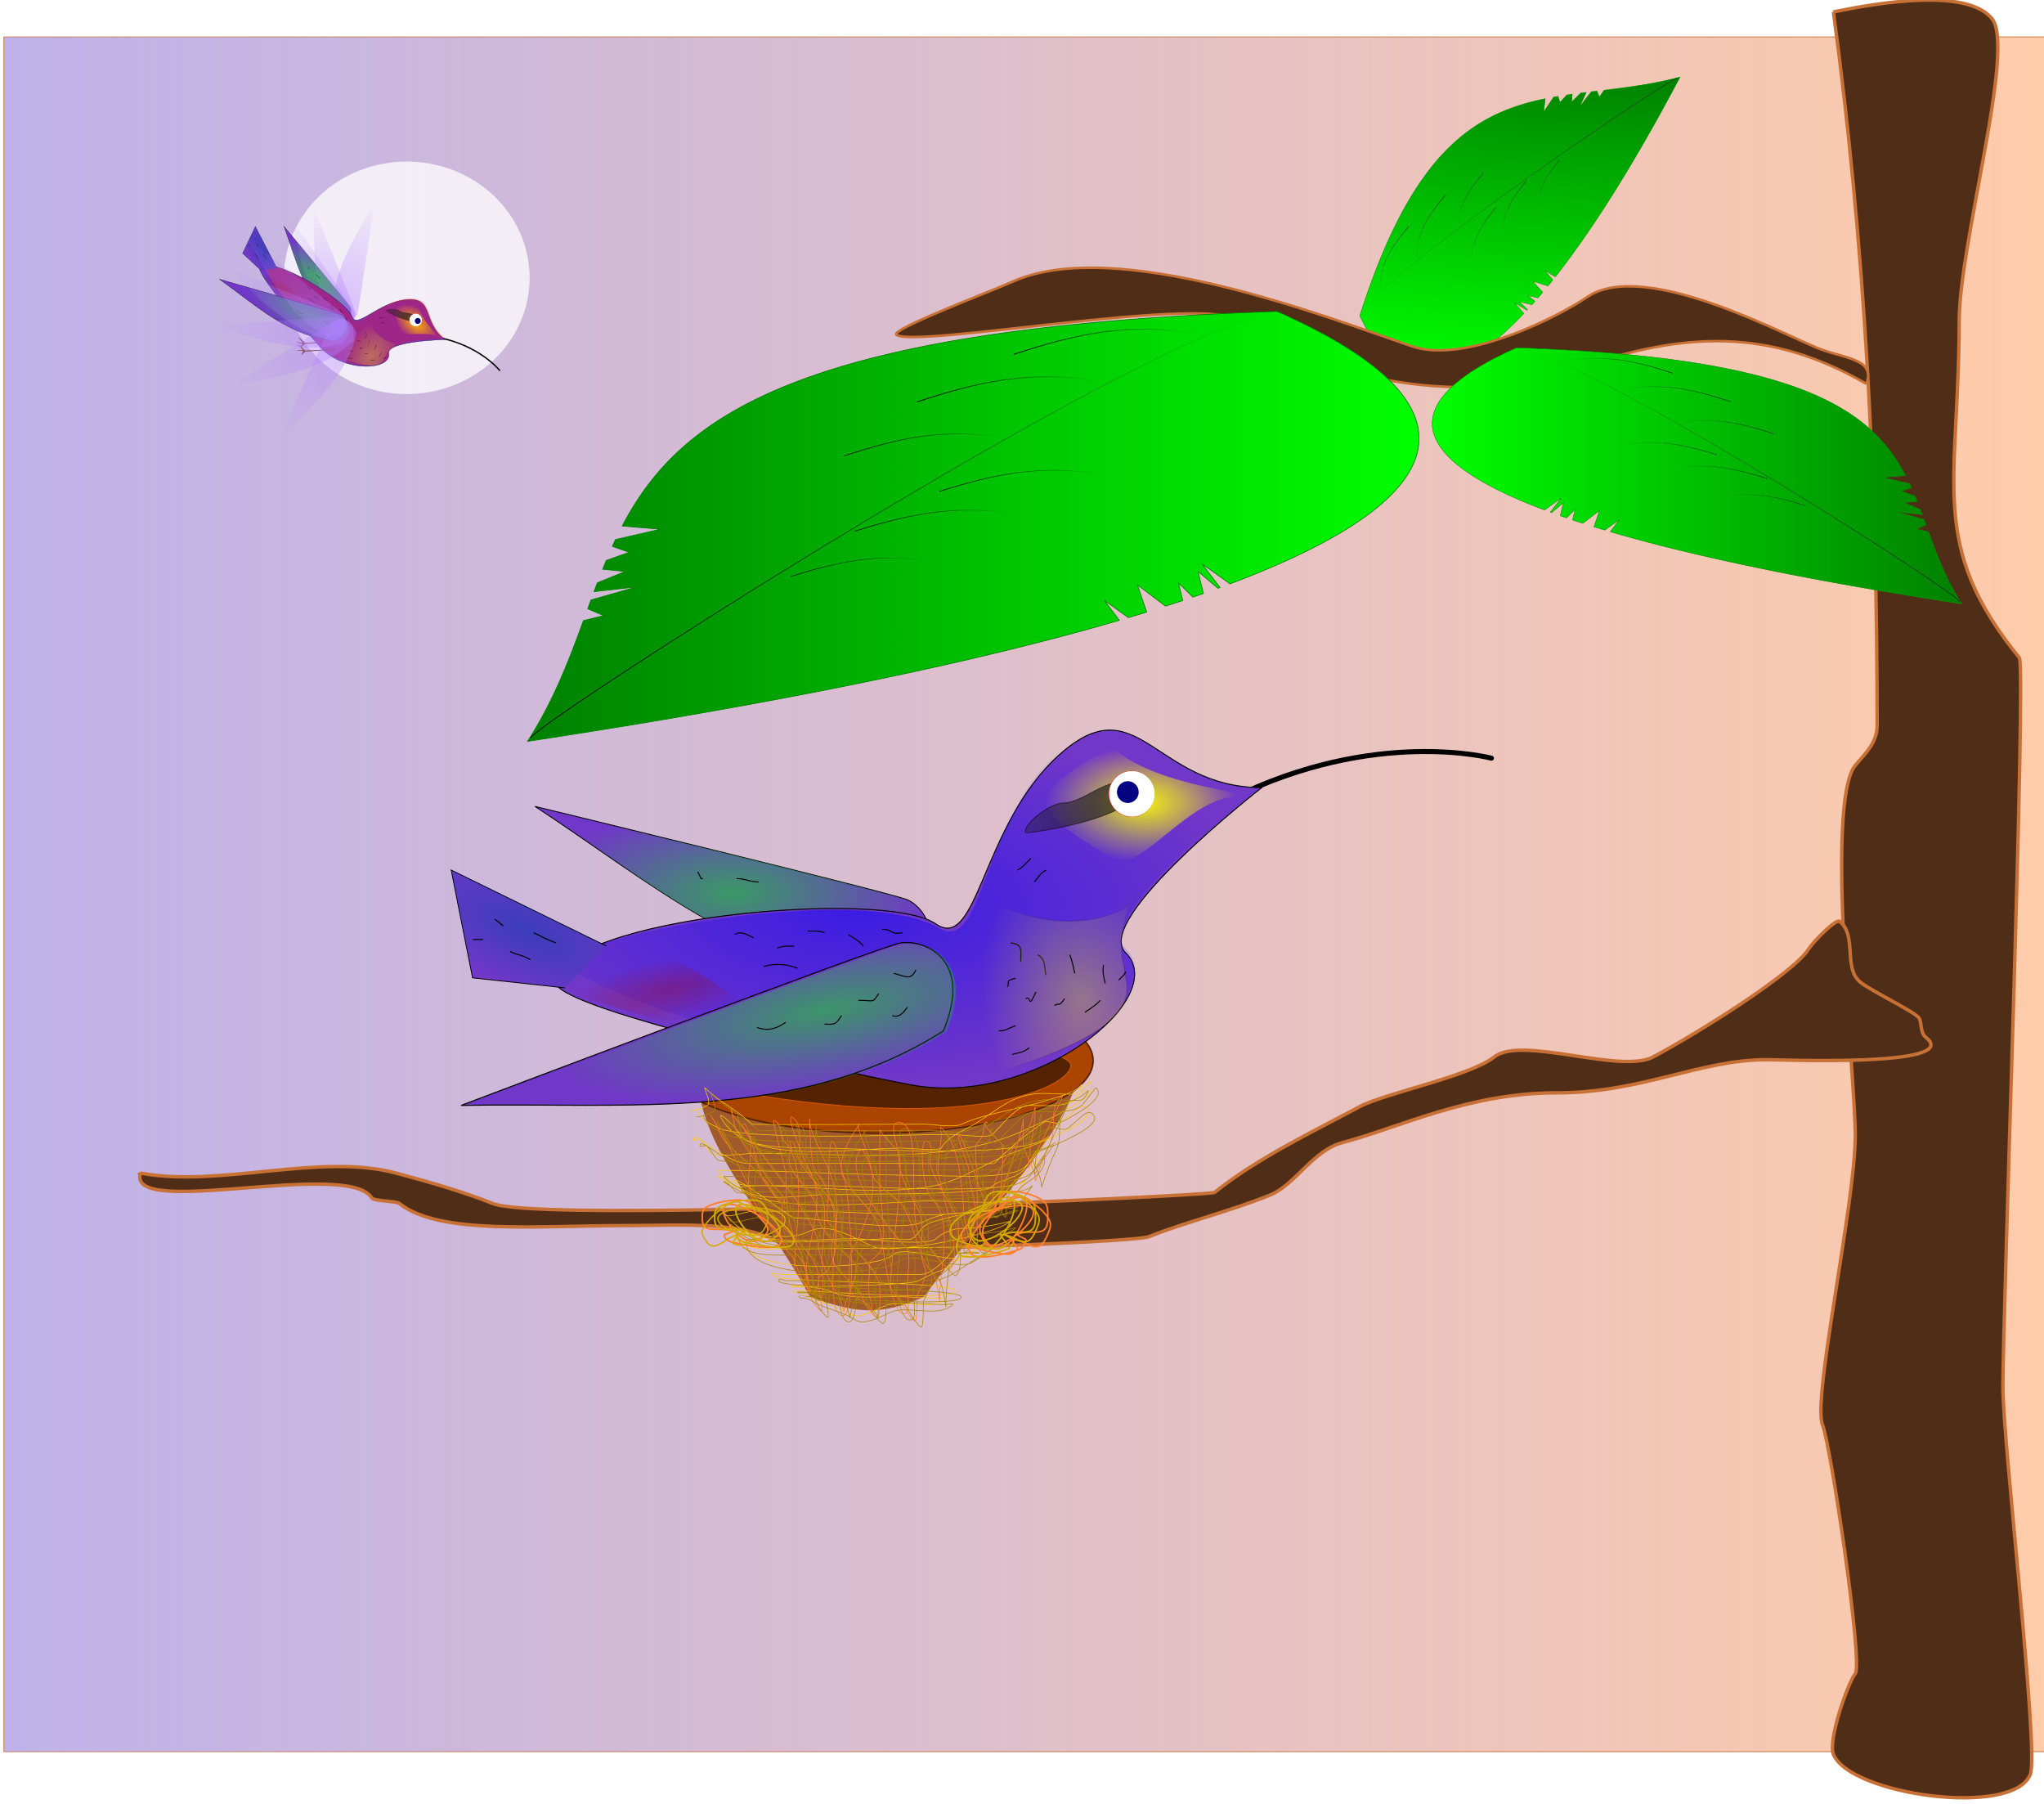 <?xml version="1.0"?>
<svg xmlns="http://www.w3.org/2000/svg" xmlns:xlink="http://www.w3.org/1999/xlink" width="860" height="759" viewBox="0 0 860 759">
  <defs>
    <linearGradient xlink:href="#h" id="N" gradientUnits="userSpaceOnUse" gradientTransform="translate(-72.282 680.452)" x1="107.822" y1="1352.82" x2="311.932" y2="1352.82"/>
    <linearGradient xlink:href="#a" id="bd" gradientUnits="userSpaceOnUse" x1="1390.291" y1="787.374" x2="938.506" y2="789.064"/>
    <linearGradient xlink:href="#a" id="bi" gradientUnits="userSpaceOnUse" x1="1390.291" y1="787.374" x2="938.506" y2="789.064"/>
    <linearGradient id="b">
      <stop offset="0" stop-color="#0f0"/>
      <stop offset="1" stop-color="#0f0" stop-opacity="0"/>
    </linearGradient>
    <linearGradient xlink:href="#a" id="bh" gradientUnits="userSpaceOnUse" x1="1390.291" y1="787.374" x2="938.506" y2="789.064"/>
    <linearGradient id="c">
      <stop offset="0" stop-color="#ff0"/>
      <stop offset="1" stop-color="#ff0" stop-opacity="0"/>
    </linearGradient>
    <linearGradient xlink:href="#a" id="bg" gradientUnits="userSpaceOnUse" x1="1390.291" y1="787.374" x2="938.506" y2="789.064"/>
    <linearGradient xlink:href="#d" id="au" gradientUnits="userSpaceOnUse" x1="1679.802" y1="267.217" x2="1519.572" y2="275.464"/>
    <linearGradient id="d">
      <stop offset="0" stop-color="#1a1a1a"/>
      <stop offset="1" stop-color="#1a1a1a" stop-opacity="0"/>
    </linearGradient>
    <linearGradient xlink:href="#a" id="bf" gradientUnits="userSpaceOnUse" x1="1390.291" y1="787.374" x2="938.506" y2="789.064"/>
    <linearGradient xlink:href="#e" id="av" gradientUnits="userSpaceOnUse" x1="1694.242" y1="249.517" x2="1740.601" y2="249.517" gradientTransform="matrix(.114 0 0 .114 470.629 191.738)"/>
    <linearGradient id="e">
      <stop offset="0" stop-color="red"/>
      <stop offset="1" stop-color="red" stop-opacity="0"/>
    </linearGradient>
    <linearGradient xlink:href="#a" id="be" gradientUnits="userSpaceOnUse" x1="1390.291" y1="787.374" x2="938.506" y2="789.064"/>
    <linearGradient id="f">
      <stop offset="0" stop-color="#a00"/>
      <stop offset="1" stop-color="#a00" stop-opacity="0"/>
    </linearGradient>
    <linearGradient xlink:href="#a" id="aW" gradientUnits="userSpaceOnUse" x1="1390.291" y1="787.374" x2="938.506" y2="789.064"/>
    <linearGradient xlink:href="#a" id="bc" gradientUnits="userSpaceOnUse" x1="1390.291" y1="787.374" x2="938.506" y2="789.064"/>
    <linearGradient id="g">
      <stop offset="0" stop-color="#04a"/>
      <stop offset="1" stop-color="#04a" stop-opacity="0"/>
    </linearGradient>
    <linearGradient xlink:href="#a" id="bb" gradientUnits="userSpaceOnUse" x1="1390.291" y1="787.374" x2="938.506" y2="789.064"/>
    <linearGradient xlink:href="#a" id="ba" gradientUnits="userSpaceOnUse" x1="1390.291" y1="787.374" x2="938.506" y2="789.064"/>
    <linearGradient id="h">
      <stop offset="0"/>
      <stop offset="1" stop-opacity="0"/>
    </linearGradient>
    <linearGradient xlink:href="#a" id="aZ" gradientUnits="userSpaceOnUse" x1="1390.291" y1="787.374" x2="938.506" y2="789.064"/>
    <linearGradient xlink:href="#i" id="l" x1="1816.611" y1="488.09" x2="2475.987" y2="488.09" gradientUnits="userSpaceOnUse"/>
    <linearGradient id="i">
      <stop offset="0" stop-color="#aaf"/>
      <stop offset="1" stop-color="#aaf" stop-opacity="0"/>
    </linearGradient>
    <linearGradient xlink:href="#j" id="P" gradientUnits="userSpaceOnUse" x1="-381.254" y1="2040.712" x2="755.286" y2="2040.712"/>
    <linearGradient id="j">
      <stop offset="0" stop-color="green"/>
      <stop offset="1" stop-color="green" stop-opacity="0"/>
    </linearGradient>
    <linearGradient xlink:href="#h" id="Q" gradientUnits="userSpaceOnUse" gradientTransform="translate(-72.282 680.452)" x1="-305.472" y1="1358.161" x2="648.78" y2="1358.161"/>
    <linearGradient xlink:href="#h" id="R" gradientUnits="userSpaceOnUse" gradientTransform="translate(-72.282 680.452)" x1="94.575" y1="1254.332" x2="298.699" y2="1254.332"/>
    <linearGradient xlink:href="#h" id="S" gradientUnits="userSpaceOnUse" gradientTransform="translate(-72.282 680.452)" x1="187.249" y1="1182.252" x2="420.204" y2="1182.252"/>
    <linearGradient xlink:href="#h" id="T" gradientUnits="userSpaceOnUse" gradientTransform="translate(-72.282 680.452)" x1="310.814" y1="1120.47" x2="543.769" y2="1120.47"/>
    <linearGradient xlink:href="#h" id="U" gradientUnits="userSpaceOnUse" gradientTransform="translate(-72.282 680.452)" x1="26.617" y1="1413.228" x2="205.466" y2="1413.228"/>
    <linearGradient xlink:href="#h" id="V" gradientUnits="userSpaceOnUse" gradientTransform="translate(-72.282 680.452)" x1="107.822" y1="1352.82" x2="311.932" y2="1352.82"/>
    <linearGradient xlink:href="#h" id="W" gradientUnits="userSpaceOnUse" gradientTransform="translate(-72.282 680.452)" x1="216.094" y1="1301.042" x2="420.204" y2="1301.042"/>
    <linearGradient xlink:href="#a" id="aY" gradientUnits="userSpaceOnUse" x1="1390.291" y1="787.374" x2="938.506" y2="789.064"/>
    <linearGradient xlink:href="#a" id="aX" gradientUnits="userSpaceOnUse" x1="1390.291" y1="787.374" x2="938.506" y2="789.064"/>
    <linearGradient xlink:href="#a" id="aP" gradientUnits="userSpaceOnUse" x1="1390.291" y1="787.374" x2="938.506" y2="789.064"/>
    <linearGradient id="k">
      <stop offset="0" stop-color="#00f"/>
      <stop offset="1" stop-color="#00f" stop-opacity="0"/>
    </linearGradient>
    <linearGradient xlink:href="#e" id="A" gradientUnits="userSpaceOnUse" x1="1694.242" y1="249.517" x2="1740.601" y2="249.517" gradientTransform="matrix(.323 0 0 .323 1625.932 375.089)"/>
    <linearGradient xlink:href="#a" id="aV" gradientUnits="userSpaceOnUse" x1="1390.291" y1="787.374" x2="938.506" y2="789.064"/>
    <linearGradient xlink:href="#a" id="aU" gradientUnits="userSpaceOnUse" x1="1390.291" y1="787.374" x2="938.506" y2="789.064"/>
    <linearGradient xlink:href="#a" id="aT" gradientUnits="userSpaceOnUse" x1="1390.291" y1="787.374" x2="938.506" y2="789.064"/>
    <linearGradient xlink:href="#a" id="aS" gradientUnits="userSpaceOnUse" x1="1390.291" y1="787.374" x2="938.506" y2="789.064"/>
    <linearGradient xlink:href="#a" id="aR" gradientUnits="userSpaceOnUse" x1="1390.291" y1="787.374" x2="938.506" y2="789.064"/>
    <linearGradient xlink:href="#j" id="m" gradientUnits="userSpaceOnUse" x1="-381.254" y1="2040.712" x2="755.286" y2="2040.712"/>
    <linearGradient xlink:href="#h" id="n" gradientUnits="userSpaceOnUse" gradientTransform="translate(-72.282 680.452)" x1="-305.472" y1="1358.161" x2="648.78" y2="1358.161"/>
    <linearGradient xlink:href="#h" id="o" gradientUnits="userSpaceOnUse" gradientTransform="translate(-72.282 680.452)" x1="94.575" y1="1254.332" x2="298.699" y2="1254.332"/>
    <linearGradient xlink:href="#h" id="p" gradientUnits="userSpaceOnUse" gradientTransform="translate(-72.282 680.452)" x1="187.249" y1="1182.252" x2="420.204" y2="1182.252"/>
    <linearGradient xlink:href="#h" id="q" gradientUnits="userSpaceOnUse" gradientTransform="translate(-72.282 680.452)" x1="310.814" y1="1120.47" x2="543.769" y2="1120.47"/>
    <linearGradient xlink:href="#h" id="r" gradientUnits="userSpaceOnUse" gradientTransform="translate(-72.282 680.452)" x1="26.617" y1="1413.228" x2="205.466" y2="1413.228"/>
    <linearGradient xlink:href="#h" id="s" gradientUnits="userSpaceOnUse" gradientTransform="translate(-72.282 680.452)" x1="107.822" y1="1352.82" x2="311.932" y2="1352.82"/>
    <linearGradient xlink:href="#h" id="t" gradientUnits="userSpaceOnUse" gradientTransform="translate(-72.282 680.452)" x1="216.094" y1="1301.042" x2="420.204" y2="1301.042"/>
    <linearGradient xlink:href="#d" id="y" gradientUnits="userSpaceOnUse" x1="1679.802" y1="267.217" x2="1519.572" y2="275.464"/>
    <linearGradient xlink:href="#j" id="H" gradientUnits="userSpaceOnUse" x1="-381.254" y1="2040.712" x2="755.286" y2="2040.712"/>
    <linearGradient xlink:href="#h" id="I" gradientUnits="userSpaceOnUse" gradientTransform="translate(-72.282 680.452)" x1="-305.472" y1="1358.161" x2="648.78" y2="1358.161"/>
    <linearGradient xlink:href="#h" id="J" gradientUnits="userSpaceOnUse" gradientTransform="translate(-72.282 680.452)" x1="94.575" y1="1254.332" x2="298.699" y2="1254.332"/>
    <linearGradient xlink:href="#h" id="K" gradientUnits="userSpaceOnUse" gradientTransform="translate(-72.282 680.452)" x1="187.249" y1="1182.252" x2="420.204" y2="1182.252"/>
    <linearGradient xlink:href="#h" id="L" gradientUnits="userSpaceOnUse" gradientTransform="translate(-72.282 680.452)" x1="310.814" y1="1120.47" x2="543.769" y2="1120.47"/>
    <linearGradient xlink:href="#h" id="M" gradientUnits="userSpaceOnUse" gradientTransform="translate(-72.282 680.452)" x1="26.617" y1="1413.228" x2="205.466" y2="1413.228"/>
    <linearGradient id="a">
      <stop offset="0" stop-color="#b380ff"/>
      <stop offset="1" stop-color="#b380ff" stop-opacity="0"/>
    </linearGradient>
    <linearGradient xlink:href="#h" id="O" gradientUnits="userSpaceOnUse" gradientTransform="translate(-72.282 680.452)" x1="216.094" y1="1301.042" x2="420.204" y2="1301.042"/>
    <linearGradient xlink:href="#a" id="Y" gradientUnits="userSpaceOnUse" x1="1390.291" y1="787.374" x2="938.506" y2="789.064"/>
    <linearGradient xlink:href="#a" id="Z" gradientUnits="userSpaceOnUse" x1="1390.291" y1="787.374" x2="938.506" y2="789.064"/>
    <linearGradient xlink:href="#a" id="aa" gradientUnits="userSpaceOnUse" x1="1390.291" y1="787.374" x2="938.506" y2="789.064"/>
    <linearGradient xlink:href="#a" id="ab" gradientUnits="userSpaceOnUse" x1="1390.291" y1="787.374" x2="938.506" y2="789.064"/>
    <linearGradient xlink:href="#a" id="ac" gradientUnits="userSpaceOnUse" x1="1390.291" y1="787.374" x2="938.506" y2="789.064"/>
    <linearGradient xlink:href="#a" id="ad" gradientUnits="userSpaceOnUse" x1="1390.291" y1="787.374" x2="938.506" y2="789.064"/>
    <linearGradient xlink:href="#a" id="X" gradientUnits="userSpaceOnUse" x1="1390.291" y1="787.374" x2="938.506" y2="789.064"/>
    <linearGradient xlink:href="#a" id="af" gradientUnits="userSpaceOnUse" x1="1390.291" y1="787.374" x2="938.506" y2="789.064"/>
    <linearGradient xlink:href="#a" id="ag" gradientUnits="userSpaceOnUse" x1="1390.291" y1="787.374" x2="938.506" y2="789.064"/>
    <linearGradient xlink:href="#a" id="ah" gradientUnits="userSpaceOnUse" x1="1390.291" y1="787.374" x2="938.506" y2="789.064"/>
    <linearGradient xlink:href="#a" id="ai" gradientUnits="userSpaceOnUse" x1="1390.291" y1="787.374" x2="938.506" y2="789.064"/>
    <linearGradient xlink:href="#a" id="aj" gradientUnits="userSpaceOnUse" x1="1390.291" y1="787.374" x2="938.506" y2="789.064"/>
    <linearGradient xlink:href="#a" id="ak" gradientUnits="userSpaceOnUse" x1="1390.291" y1="787.374" x2="938.506" y2="789.064"/>
    <linearGradient xlink:href="#a" id="ae" gradientUnits="userSpaceOnUse" x1="1390.291" y1="787.374" x2="938.506" y2="789.064"/>
    <linearGradient xlink:href="#a" id="am" gradientUnits="userSpaceOnUse" x1="1390.291" y1="787.374" x2="938.506" y2="789.064"/>
    <linearGradient xlink:href="#a" id="an" gradientUnits="userSpaceOnUse" x1="1390.291" y1="787.374" x2="938.506" y2="789.064"/>
    <linearGradient xlink:href="#a" id="ao" gradientUnits="userSpaceOnUse" x1="1390.291" y1="787.374" x2="938.506" y2="789.064"/>
    <linearGradient xlink:href="#a" id="ap" gradientUnits="userSpaceOnUse" x1="1390.291" y1="787.374" x2="938.506" y2="789.064"/>
    <linearGradient xlink:href="#a" id="aq" gradientUnits="userSpaceOnUse" x1="1390.291" y1="787.374" x2="938.506" y2="789.064"/>
    <linearGradient xlink:href="#a" id="ar" gradientUnits="userSpaceOnUse" x1="1390.291" y1="787.374" x2="938.506" y2="789.064"/>
    <linearGradient xlink:href="#a" id="al" gradientUnits="userSpaceOnUse" x1="1390.291" y1="787.374" x2="938.506" y2="789.064"/>
    <linearGradient xlink:href="#a" id="aC" gradientUnits="userSpaceOnUse" x1="1390.291" y1="787.374" x2="938.506" y2="789.064"/>
    <linearGradient xlink:href="#a" id="aD" gradientUnits="userSpaceOnUse" x1="1390.291" y1="787.374" x2="938.506" y2="789.064"/>
    <linearGradient xlink:href="#a" id="aE" gradientUnits="userSpaceOnUse" x1="1390.291" y1="787.374" x2="938.506" y2="789.064"/>
    <linearGradient xlink:href="#a" id="aF" gradientUnits="userSpaceOnUse" x1="1390.291" y1="787.374" x2="938.506" y2="789.064"/>
    <linearGradient xlink:href="#a" id="aG" gradientUnits="userSpaceOnUse" x1="1390.291" y1="787.374" x2="938.506" y2="789.064"/>
    <linearGradient xlink:href="#a" id="aH" gradientUnits="userSpaceOnUse" x1="1390.291" y1="787.374" x2="938.506" y2="789.064"/>
    <linearGradient xlink:href="#a" id="aB" gradientUnits="userSpaceOnUse" x1="1390.291" y1="787.374" x2="938.506" y2="789.064"/>
    <linearGradient xlink:href="#a" id="aJ" gradientUnits="userSpaceOnUse" x1="1390.291" y1="787.374" x2="938.506" y2="789.064"/>
    <linearGradient xlink:href="#a" id="aK" gradientUnits="userSpaceOnUse" x1="1390.291" y1="787.374" x2="938.506" y2="789.064"/>
    <linearGradient xlink:href="#a" id="aL" gradientUnits="userSpaceOnUse" x1="1390.291" y1="787.374" x2="938.506" y2="789.064"/>
    <linearGradient xlink:href="#a" id="aM" gradientUnits="userSpaceOnUse" x1="1390.291" y1="787.374" x2="938.506" y2="789.064"/>
    <linearGradient xlink:href="#a" id="aN" gradientUnits="userSpaceOnUse" x1="1390.291" y1="787.374" x2="938.506" y2="789.064"/>
    <linearGradient xlink:href="#a" id="aO" gradientUnits="userSpaceOnUse" x1="1390.291" y1="787.374" x2="938.506" y2="789.064"/>
    <linearGradient xlink:href="#a" id="aI" gradientUnits="userSpaceOnUse" x1="1390.291" y1="787.374" x2="938.506" y2="789.064"/>
    <linearGradient xlink:href="#a" id="aQ" gradientUnits="userSpaceOnUse" x1="1390.291" y1="787.374" x2="938.506" y2="789.064"/>
    <linearGradient xlink:href="#a" id="bj" gradientUnits="userSpaceOnUse" x1="1390.291" y1="787.374" x2="938.506" y2="789.064"/>
    <radialGradient xlink:href="#h" id="F" gradientUnits="userSpaceOnUse" gradientTransform="matrix(.991 -.13 .188 1.431 -72.559 12.142)" cx="1668.078" cy="460.892" fx="1668.078" fy="460.892" r="98.643"/>
    <radialGradient xlink:href="#g" id="D" gradientUnits="userSpaceOnUse" gradientTransform="matrix(-.578 -.267 .103 -.222 2590.48 882.896)" cx="1115.071" cy="384.523" fx="1115.071" fy="384.523" r="77.551"/>
    <radialGradient xlink:href="#b" id="C" gradientUnits="userSpaceOnUse" gradientTransform="matrix(-.361 .064 -.019 -.105 2600.12 499.89)" cx="1403.728" cy="611.841" fx="1403.728" fy="611.841" r="245.611"/>
    <radialGradient xlink:href="#f" id="B" gradientUnits="userSpaceOnUse" gradientTransform="matrix(.327 -.075 .021 .09 1652.41 566.381)" cx="1132.465" cy="416.388" fx="1132.465" fy="416.388" r="109.944"/>
    <radialGradient xlink:href="#k" id="x" gradientUnits="userSpaceOnUse" gradientTransform="matrix(.323 0 0 .143 1625.932 439.424)" cx="1443.654" cy="364.661" fx="1443.654" fy="364.661" r="405.113"/>
    <radialGradient xlink:href="#c" id="v" gradientUnits="userSpaceOnUse" gradientTransform="matrix(1 0 0 .597 0 104.928)" cx="1728.1" cy="260.084" fx="1728.1" fy="260.084" r="96.569"/>
    <radialGradient xlink:href="#b" id="u" gradientUnits="userSpaceOnUse" gradientTransform="matrix(.323 0 0 .142 1625.932 438.249)" cx="1318.233" cy="348.586" fx="1318.233" fy="348.586" r="196.996"/>
    <radialGradient xlink:href="#b" id="as" gradientUnits="userSpaceOnUse" gradientTransform="matrix(.092 .068 -.03 .04 249.886 452.622)" cx="1318.233" cy="348.586" fx="1318.233" fy="348.586" r="196.996"/>
    <radialGradient xlink:href="#c" id="E" gradientUnits="userSpaceOnUse" gradientTransform="matrix(.991 -.13 .187 1.424 -72.112 15.54)" cx="1668.078" cy="460.853" fx="1668.078" fy="460.853" r="99.145"/>
    <radialGradient xlink:href="#c" id="az" gradientUnits="userSpaceOnUse" gradientTransform="matrix(.991 -.13 .187 1.424 -72.112 15.54)" cx="1668.078" cy="460.853" fx="1668.078" fy="460.853" r="99.145"/>
    <radialGradient xlink:href="#g" id="ay" gradientUnits="userSpaceOnUse" gradientTransform="matrix(-.107 -.198 .076 -.041 429.572 782.05)" cx="1115.071" cy="384.523" fx="1115.071" fy="384.523" r="77.551"/>
    <radialGradient xlink:href="#b" id="ax" gradientUnits="userSpaceOnUse" gradientTransform="matrix(-.116 -.058 .017 -.034 513.061 675.504)" cx="1403.728" cy="611.841" fx="1403.728" fy="611.841" r="245.611"/>
    <radialGradient xlink:href="#f" id="aw" gradientUnits="userSpaceOnUse" gradientTransform="matrix(.108 .048 -.013 .03 230.376 494.53)" cx="1132.465" cy="416.388" fx="1132.465" fy="416.388" r="109.944"/>
    <radialGradient xlink:href="#c" id="at" gradientUnits="userSpaceOnUse" gradientTransform="matrix(1 0 0 .597 0 104.928)" cx="1728.1" cy="260.084" fx="1728.1" fy="260.084" r="96.569"/>
    <radialGradient xlink:href="#h" id="aA" gradientUnits="userSpaceOnUse" gradientTransform="matrix(.991 -.13 .188 1.431 -72.559 12.142)" cx="1668.078" cy="460.892" fx="1668.078" fy="460.892" r="98.643"/>
    <filter id="w" x="-.057" width="1.115" y="-.097" height="1.193" color-interpolation-filters="sRGB">
      <feGaussianBlur stdDeviation="4.621"/>
    </filter>
    <filter id="z" x="-.043" width="1.087" y="-.098" height="1.196" color-interpolation-filters="sRGB">
      <feGaussianBlur stdDeviation="2.095"/>
    </filter>
    <filter id="G" x="-.078" width="1.157" y="-.09" height="1.181" color-interpolation-filters="sRGB">
      <feGaussianBlur stdDeviation="6.614"/>
    </filter>
  </defs>
  <path fill="#fca" stroke="#c87137" stroke-width=".231" stroke-linecap="round" stroke-linejoin="round" d="M1.637 15.522h859.584V736.84H1.637z"/>
  <path opacity=".754" fill="url(#l)" stroke="#c87137" stroke-width=".177" stroke-linecap="round" stroke-linejoin="round" d="M1816.699 211.507h659.2v553.166h-659.2z" transform="translate(-2367.302 -260.279) scale(1.304)"/>
  <path d="M771.394 5.01c13.14 97.097 18.406 195.865 18.406 299.975 0 7.77-5.244 12.11-9.203 16.98-12.874 15.835 0 130.79 0 155.648 0 28.44-18.146 111.009-13.805 121.688 3.478 8.555 17.163 100.578 13.805 104.708-2.987 3.675-11.627 27.998-9.203 33.96 6.901 16.977 75.43 26.693 82.83 8.49 3.813-9.383-11.516-139.547-11.516-162.966 0-32.804 9.866-303.176 6.913-306.807-38.775-47.693-25.309-73.341-25.309-141.498 0-32.78 23.858-114.984 13.805-127.348-10.69-13.15-48.758-6.513-66.723-2.83z" fill="#502d16" fill-rule="evenodd" stroke="#c87137" stroke-width="1.444"/>
  <path d="M59.076 493.456c33.179 6.268 75.313-8.599 107.535 0 15.06 4.019 29.115 8.164 40.689 12.797 16.628 6.656 178.36 0 209.257 0 10.457 0 93.378-3.79 94.456-4.653 17.887-14.32 40.863-25.3 61.034-36.065 10.645-5.682 46.573-12.854 56.673-20.94 11.329-9.07 53.178 7.294 66.846 0 20.823-11.114 59.27-35.567 65.393-45.372 1.78-2.85 11.482-12.912 13.079-11.634 7.417 5.938 1.39 19.726 8.719 25.594 4.852 3.885 23.024 12.434 24.704 15.124 1.13 1.809.365 6.11 2.906 8.144 15.652 12.53-62.102 9.307-66.846 9.307-28.626 0-52.472 13.96-88.643 13.96-36.954 0-65.527 14.384-90.097 20.94-12.453 3.324-19.888 17.85-30.517 22.105-17.368 6.952-35.943 11.479-50.861 17.45-6.552 2.623-149.1 7.443-152.583 4.654-14.76-11.815-44.209-9.307-68.3-9.307-36.01 0-77.782 4.042-94.456-9.307-1.319-1.056-10.767-.953-11.625-2.327-10.192-16.319-103.413 8.904-97.363-10.47z" fill="#502d16" fill-rule="evenodd" stroke="#c87137" stroke-width="1.455"/>
  <path style="isolation:auto;mix-blend-mode:normal;solid-color:#000;solid-opacity:1" d="M294.028 454.923c-.013 26.821 30.812 60.174 46.7 90.527 18.681 6.835 29.458 8.404 48.138 0 23.56-33.05 60.252-66.099 66.818-99.148z" color="#000" overflow="visible" fill="#a05a2c" fill-rule="evenodd" enable-background="accumulate"/>
  <path style="isolation:auto;mix-blend-mode:normal;solid-color:#000;solid-opacity:1" d="M574.416 1761.611c-603.242 20.639-760.074 132.671-835.033 278.586l48.756 4.178-57.336 13.379a567.819 567.819 0 00-4.02 8.861l21.475 7.67-29.252 10.637a843.91 843.91 0 00-4.569 11.406l28.836 2.883-35.578 14.723c-1.42 3.81-2.829 7.637-4.228 11.476l54.762-6.26-58.657 17.03a5411.529 5411.529 0 00-4.152 11.601l20.435 8.758-25.886 6.47c-18.251 51.013-38.028 103.88-71.223 156.804 315.315-48.762 568.038-101.632 754.379-157.172l-19.191-26.043 30.85 22.543c7.889-2.392 15.643-4.79 23.286-7.192l-11.763-35.29 35.845 27.572c7.43-2.428 14.74-4.86 21.918-7.297l-5.422-22.768 18.332 18.332c4.519-1.57 8.98-3.144 13.395-4.719l-6.8-28.568 25.439 21.805c.886-.329 1.757-.656 2.638-.985l-23.093-30.79 35.76 26.005c294.467-112.703 324.454-234.295 60.097-353.635z" color="#000" overflow="visible" fill="#0f0" fill-rule="evenodd" stroke="green" stroke-width=".908" enable-background="accumulate" transform="matrix(-.03 .115 .19 .017 254.67 36.796)"/>
  <path d="M574.416 1761.611c-603.242 20.639-760.074 132.671-835.033 278.586l48.756 4.178-57.336 13.379a567.819 567.819 0 00-4.02 8.861l21.475 7.67-29.252 10.637a843.91 843.91 0 00-4.569 11.406l28.836 2.883-35.578 14.723c-1.42 3.81-2.829 7.637-4.228 11.476l54.762-6.26-58.657 17.03a5411.529 5411.529 0 00-4.152 11.601l20.435 8.758-25.886 6.47c-18.251 51.013-38.028 103.88-71.223 156.804 315.315-48.762 568.038-101.632 754.379-157.172l-19.191-26.043 30.85 22.543c7.889-2.392 15.643-4.79 23.286-7.192l-11.763-35.29 35.845 27.572c7.43-2.428 14.74-4.86 21.918-7.297l-5.422-22.768 18.332 18.332c4.519-1.57 8.98-3.144 13.395-4.719l-6.8-28.568 25.439 21.805c.886-.329 1.757-.656 2.638-.985l-23.093-30.79 35.76 26.005c294.467-112.703 324.454-234.295 60.097-353.635z" style="isolation:auto;mix-blend-mode:normal;solid-color:#000;solid-opacity:1" color="#000" overflow="visible" fill="url(#m)" fill-rule="evenodd" enable-background="accumulate" transform="matrix(-.03 .115 .19 .017 254.67 36.796)"/>
  <path d="M576.434 1761.646c-165.292 21.354-967.395 547.04-953.51 553.983" style="isolation:auto;mix-blend-mode:normal;solid-color:#000;solid-opacity:1" color="#000" overflow="visible" fill="none" stroke="url(#n)" enable-background="accumulate" transform="matrix(-.03 .115 .19 .017 254.67 36.796)"/>
  <path d="M226.343 1925.632c-76.98-13-133.808.091-203.912 23.459" fill="none" stroke="url(#o)" stroke-width=".876" transform="matrix(-.03 .115 .19 .017 254.67 36.796)"/>
  <path d="M347.839 1852.26c-87.854-14.836-152.709.104-232.714 26.772" fill="none" stroke="url(#p)" transform="matrix(-.03 .115 .19 .017 254.67 36.796)"/>
  <path d="M471.404 1790.477c-87.854-14.836-152.709.104-232.714 26.773" fill="none" stroke="url(#q)" transform="matrix(-.03 .115 .19 .017 254.67 36.796)"/>
  <path d="M133.123 2086.01c-67.453-10.896-117.247.075-178.674 19.66" fill="none" stroke="url(#r)" stroke-width=".751" transform="matrix(-.03 .115 .19 .017 254.67 36.796)"/>
  <path d="M239.582 2024.518c-76.981-12.434-133.809.087-203.912 22.437" fill="none" stroke="url(#s)" stroke-width=".857" transform="matrix(-.03 .115 .19 .017 254.67 36.796)"/>
  <path d="M347.853 1972.74c-76.98-12.434-133.808.087-203.911 22.437" fill="none" stroke="url(#t)" stroke-width=".857" transform="matrix(-.03 .115 .19 .017 254.67 36.796)"/>
  <path d="M517.797 336.115c60.711-30.22 109.713-17.176 109.713-17.176" style="isolation:auto;mix-blend-mode:normal;solid-color:#000;solid-opacity:1" color="#000" overflow="visible" fill="none" stroke="#000" stroke-width="2.106" stroke-linecap="round" enable-background="accumulate"/>
  <path style="isolation:auto;mix-blend-mode:normal;solid-color:#000;solid-opacity:1" d="M377.179 412.06c23.295-15.268 11.712-30.535 4.605-33.562-7.107-3.027-156.69-39.282-156.69-39.282 48.034 31.459 93.107 70.902 152.085 72.844z" color="#000" overflow="visible" fill="#7137c8" fill-rule="evenodd" stroke="#000" stroke-width=".368" enable-background="accumulate"/>
  <path d="M459.923 446.167a90.47 30.506 0 01-90.068 30.506 90.47 30.506 0 01-90.87-30.234 90.47 30.506 0 0189.26-30.776 90.47 30.506 0 0191.664 29.961" fill="#a40" stroke="#520" stroke-width=".626" stroke-linecap="round" stroke-linejoin="round"/>
  <path d="M450.53 448.16c0 6.432-20.955 18.12-68.211 18.15-47.256.028-103.037-11.614-103.458-18.046-.42-6.432 37.434-11.7 84.687-11.787 47.252-.086 86.126 5.043 86.968 11.475" fill="#520" stroke="#d45500" stroke-width=".377" stroke-linecap="round" stroke-linejoin="round"/>
  <path d="M2104.695 515.605c17.865-11.709 8.983-23.417 3.532-25.738-5.45-2.322-120.163-30.125-120.163-30.125 36.837 24.126 71.403 54.374 116.631 55.863z" style="isolation:auto;mix-blend-mode:normal;solid-color:#000;solid-opacity:1" color="#000" overflow="visible" opacity=".489" fill="url(#u)" fill-rule="evenodd" enable-background="accumulate" transform="translate(-2367.302 -260.279) scale(1.304)"/>
  <path d="M530.884 331.31c-45.152 0-52.099-43.415-85.094-13.893-32.996 29.523-34.212 83.592-52.099 71.201-21.555-14.931-157.562-2.748-159.768 24.313C231.35 423.218 347 449.504 383.27 456.346c51.885 9.788 109.655-36.744 90.304-55.571-14.191-13.808 57.309-69.465 57.309-69.465z" style="isolation:auto;mix-blend-mode:normal;solid-color:#000;solid-opacity:1" color="#000" overflow="visible" fill="#7137c8" fill-rule="evenodd" stroke="#000" stroke-width=".421" enable-background="accumulate"/>
  <path d="M1697.709 202.475c47.299 43.797 158.79 44.956 118.248 50.678-44.16 6.233-92.91 76.017-114.87 62.503-21.96-13.514-81.085-45.61-67.57-65.882 13.514-20.27 64.192-47.299 64.192-47.299z" style="isolation:auto;mix-blend-mode:normal;solid-color:#000;solid-opacity:1" transform="matrix(.421 0 0 .421 -247.12 228.83)" color="#000" overflow="visible" fill="url(#v)" fill-rule="evenodd" filter="url(#w)" enable-background="accumulate"/>
  <path style="isolation:auto;mix-blend-mode:normal;solid-color:#000;solid-opacity:1" d="M2222.57 452.348c-34.627 0-39.954-33.295-65.258-10.655-25.304 22.64-24.464 65.767-38.862 57.331-26.525-15.54-123.171 3.68-118.705 11.2-1.972 7.889 81.808 32.764 109.623 38.012 39.79 7.506 84.092-28.179 69.252-42.617-10.883-10.59 43.95-53.271 43.95-53.271z" color="#000" overflow="visible" opacity=".496" fill="url(#x)" fill-rule="evenodd" enable-background="accumulate" transform="translate(-2367.302 -260.279) scale(1.304)"/>
  <path d="M1727.858 242.109c-29.755-16.825-55.417 16.675-78.244 16.675-13.38 0-41.308 22.023-37.557 30.017.123.261 107.706-12.188 115.8-46.692z" transform="matrix(.421 0 0 .421 -247.12 228.83)" opacity=".801" fill="url(#y)" fill-rule="evenodd" stroke="#000" stroke-width=".784" filter="url(#z)"/>
  <path d="M2187.943 455.677a7.325 7.325 0 01-6.938 7.315 7.325 7.325 0 01-7.67-6.543 7.325 7.325 0 016.128-8.005 7.325 7.325 0 018.317 5.697" fill="#fff" fill-opacity=".983" stroke="url(#A)" stroke-width=".323" stroke-linecap="round" stroke-linejoin="round" transform="translate(-2367.302 -260.279) scale(1.304)"/>
  <path d="M396.92 433.654c12.914-31.363-9.224-38.742-18.449-36.898-9.224 1.845-184.486 68.26-184.486 68.26 69.906-1.41 142.327 7.239 202.935-31.362z" style="isolation:auto;mix-blend-mode:normal;solid-color:#000;solid-opacity:1" color="#000" overflow="visible" fill="#7137c8" fill-rule="evenodd" stroke="#000" stroke-width=".447" enable-background="accumulate"/>
  <path style="isolation:auto;mix-blend-mode:normal;solid-color:#000;solid-opacity:1" d="M2077.137 538.082c-22.716-11.298-36.66-33.873-68.645-33.255l-8.92 15.132 34.718 10.875" color="#000" overflow="visible" opacity=".315" fill="url(#B)" fill-rule="evenodd" enable-background="accumulate" transform="translate(-2367.302 -260.279) scale(1.304)"/>
  <path style="isolation:auto;mix-blend-mode:normal;solid-color:#000;solid-opacity:1" d="M2120.797 532.47c9.904-24.052-7.074-29.71-14.148-28.296-7.074 1.415-141.48 52.347-141.48 52.347 53.61-1.082 109.149 5.551 155.628-24.051z" color="#000" overflow="visible" opacity=".471" fill="url(#C)" fill-rule="evenodd" enable-background="accumulate" transform="translate(-2367.302 -260.279) scale(1.304)"/>
  <path d="M255.159 397.972l-65.322-31.981 8.998 45.343 38.87 4.22" style="isolation:auto;mix-blend-mode:normal;solid-color:#000;solid-opacity:1" color="#000" overflow="visible" fill="#7137c8" fill-rule="evenodd" stroke="#000" stroke-width=".357" enable-background="accumulate"/>
  <path style="isolation:auto;mix-blend-mode:normal;solid-color:#000;solid-opacity:1" d="M2011.12 504.801l-50.094-24.526 6.901 34.773 29.809 3.237" color="#000" overflow="visible" opacity=".489" fill="url(#D)" fill-rule="evenodd" enable-background="accumulate" transform="translate(-2367.302 -260.279) scale(1.304)"/>
  <path d="M379.66 392.361c-5.603.974-3.357-1.423-8.538-1.423M363.296 398.053c-1.62-2.165-4.153-3.48-6.403-4.98M346.933 392.361c-2.362-.903-4.664-.711-7.114-.711M334.127 398.053c-2.66-.217-4.727-.085-7.114.711M317.053 394.495c-5.176-2.768-6.17-2.251-7.826-1.423M335.55 407.301c-4.25-1.824-10.049-2.105-14.229-.711M425.191 396.63c5.356.624 4.27 3.073 4.27 7.826M436.574 401.61c3.729 1.939 2.683 5.912 3.558 8.537" fill="none" stroke="#000" stroke-width=".421"/>
  <path d="M1545.675 335.927c86.057 68.117 169.97 34.04 173.994 18.582 7.431-28.55-13.514 27.028-11.825 48.988 1.69 21.96-1.69-5.067 5.068 33.786 5.253 30.203-25.304 59.988-131.763 91.22-51.425 15.086-77.786-109.923-54.056-123.316 20.01-11.294 15.203-1.69 28.718-21.96 13.514-20.272-10.136-47.3-10.136-47.3z" style="isolation:auto;mix-blend-mode:normal;solid-color:#000;solid-opacity:1" transform="matrix(.421 0 0 .421 -247.12 228.83)" color="#000" overflow="visible" opacity=".572" fill="url(#E)" fill-rule="evenodd" stroke="url(#F)" filter="url(#G)" enable-background="accumulate"/>
  <path d="M450.092 401.61c1.093 2.687 1.49 5.247 2.134 7.826M464.32 405.878c-.733 2.893.621 7.463.712 7.826M473.57 408.724c-.315 1.486-1.898 2.372-2.846 3.557M427.326 411.57c-4.985.874-2.133 2.133-3.557 3.557M435.863 417.261c-3.623 8.041-1.742 1.162-4.269 2.846M447.958 420.107c-2.801 3.894-2.188 1.458-4.269 2.846M462.898 420.819c-2.035 2.276-4.537 3.735-6.403 4.98M433.017 440.739c-2.589 2.173-4.703 2.042-7.114 2.846M427.326 431.49c-3.685 1.25-3.858 2.135-7.115 2.135M433.729 361.058c-1.801 1.764-3.437 3.852-5.692 4.98M440.132 366.038c-2.47 1.162-3.456 3.456-4.98 4.98M376.102 409.436c5.492 1.528 7.07 2.933 9.249-1.423M361.162 420.819c6.922-.073 5.72 1.38 8.537-2.846M375.39 427.222c3.163 1.068 4.876-1.521 6.404-3.558M318.475 432.202c5.48 1.96 9.144-.167 12.095-2.135M346.933 430.779c4.688.353 4.87-.191 7.114-3.557M293.575 366.75l1.423 2.845h.711M309.938 369.595c3.652-.036 5.556 1.423 9.249 1.423M233.814 396.63c-3.667-1.367-8.267-3.778-9.249-4.269M211.76 389.515l-3.558-2.845M223.142 403.744c-3.38-2.233-6.426-2.15-8.537-3.557M203.222 395.207h-4.269" fill="none" stroke="#000" stroke-width=".421"/>
  <path d="M485.732 333.915a9.551 9.551 0 01-9.047 9.538 9.551 9.551 0 01-10.003-8.531 9.551 9.551 0 017.991-10.439 9.551 9.551 0 0110.846 7.43" fill="#fff" fill-opacity=".983"/>
  <path d="M479.093 333.204a4.571 4.571 0 01-4.33 4.565 4.571 4.571 0 01-4.787-4.083 4.571 4.571 0 013.824-4.996 4.571 4.571 0 015.191 3.555" fill="navy" fill-opacity=".983"/>
  <g fill="none" stroke-width=".2">
    <path d="M293.31 467.137c1.955 3.942 4.758 5.253 8.621 7.185 11.488 5.744 80.787 2.874 98.43 2.874 2.702 0 15.497 1.747 17.244 0 3.52-3.52 10.401-12.214 15.088-12.214 6.396 0 16.225 1.018 20.117-2.874.786-.786 5.617-7.315 5.748-7.185 6.33 6.331-22.576 18.114-25.147 19.399-32.32 16.16-76.56 10.777-115.673 10.777-2.996 0-16.793 1.887-18.68 0-.88-.88-3.636-5.41-4.311-5.748-.857-.428-2.874.958-2.874 0 0-4.476 12.994 10.059 22.99 10.059h61.07c3.888 0 41.982.408 42.39 0 6.69-6.69 12.723-11.835 20.836-17.243 1.658-1.106 5.527 1.105 7.185 0 5.286-3.525 8.999-10.023 11.495-5.03 2.673 5.345-26.458 16.004-30.175 17.244-11.507 3.835-22.556 11.983-34.487 14.369-22.703 4.54-50.669 0-74.002 0-1.86 0-11.029 1.185-12.214 0-1.464-1.464-3.488-4.31-5.03-4.31-.982 0 6.482 3.959 12.933 7.184 8.295 4.147 25.566.718 34.486.718 6.465 0 64.293.37 67.537-2.874 3.21-3.21 9.8-3.335 13.65-7.184 2.407-2.407 6.467-11.307 6.467-7.903 0 4.982-2.942 7.469-7.904 10.777-5.269 3.512-8.906 12.414-15.087 13.65-23.025 4.605-48.754.719-73.284.719h-23.71c-4.31 0-12.932 4.31-12.932 0 0-.389 5.237 7.493 12.932 10.059 11.903 3.967 29.283 1.437 42.39 1.437 4.1 0 31.051 3.435 34.487 0 2.257-2.258 7.154-4.311 10.777-4.311 10.166 0 20.318-3.075 20.117-2.874-5.63 5.63-49.076 13.85-56.76 10.777-8.194-3.278-18.86-11.046-28.02-6.466-10.407 5.203-28.738-1.632-28.738 1.437 0 18.378 59.008 13.556 63.943 8.621 5.347-5.346 25.166 4.298 31.613 0 1.18-.786 8.49-5.483 8.622-5.748.729-1.458-16.417 10.981-20.118 12.214-3.24 1.08-6.326 2.804-9.34 4.311-3.302 1.651-53.166 2.7-53.166 2.156 0-1.102 14.214 1 15.088 1.437 8.406 4.203 19.356 2.873 29.457 2.873 6.034 0 11.69.719 17.961.719.958 0 3.552-.677 2.874 0-5.571 5.572-18.13.535-25.146 2.874-3.312 1.104-11.535 6.44-15.806 3.592-6-4-13.36-4.595-19.4-8.621-1.26-.84-4.31.077-4.31-1.437 0-.164 66.062 5.104 68.255.718 2.389-4.778-76.877-3.024-76.877-7.185 0-1.197 2.395 0 3.593 0h58.915c4.525 0 11.873-7.223 13.65-10.777 1.183-2.366 10.549-.718 7.903-.718-25.417 0-50.012.718-75.439.718-8.593 0-17.56.747-22.99-2.874-2.147-1.43-4.699-9.008-2.875-7.184 2.734 2.733 6.495 3.965 10.059 5.748 6.357 3.178 51.066 0 57.477 0 1.71 0 7.186.957 8.622 0 2.546-1.698 3.505-4.253 5.748-5.748 3.31-2.206 20.338-5.748 25.865-5.748.853 0 10.058-3.87 10.058-2.874 0 .902-15.388 3.592-18.68 3.592-7.446 0-11.904.564-17.962 3.593-9.499 4.75-42.804-1.437-54.603-1.437-1.557 0-27.92-20.635-25.147-15.088 7.449 14.897 66.689 7.903 81.906 7.903 8.768 0 33.842 1.289 34.486 0 1.545-3.09 8.19-11.064 5.748-8.621-6.469 6.468-73.87 2.155-83.342 2.155h-32.332c-7.906 0-14.002-6.466-13.65-6.466 27.406 0 58.73 2.155 87.653 2.155 8.117 0 36.05 2.028 41.67-3.592 5.883-5.882 10.152-13.026 10.06-12.933-10.088 10.088-78.933 5.03-95.557 5.03-7.626 0-31.383.459-34.486-5.748-1.593-3.184-9.496-10.37-7.904-7.185 10.413 20.824 54.962 12.933 76.158 12.933 1.511 0 15.868 1.314 16.525 0 1.695-3.391 6.39-6.07 10.058-7.903 12.46-6.23 18.123-15.088 33.05-15.088 3.608 0 12.55.733 13.65 0 1.163-.775 3.144-4.58 2.156-3.593-4.139 4.14-9.092 4.708-14.37 6.467-9.713 3.238-27.677 5.936-35.922 10.058-3.244 1.622-12.8 0-15.807 0-5.025 0-72.153.413-72.565 0-5.967-5.967-13.408-9.097-19.399-15.088-1.702-1.702 2.871 6.109.719 7.185-2.237 1.118-4.685 2.155-7.185 2.155" stroke="#fc0" stroke-width=".261"/>
    <path d="M299.058 469.293c7.092 10.734 12.204 22.252 17.961 33.768 1.265 2.53 6.503 4.384 8.622 8.621 3.898 7.797 2.28 11.62 7.903 17.244.172.172 7.332 19.104 9.34 15.088 5.91-11.82-6.767-21.137-12.932-27.302-2.224-2.224.45-8.89-1.437-10.777-2.465-2.465-4.98-6.034-7.185-9.34-2.983-4.475-6.393-25.938-8.621-23.71-2.724 2.723 31.612 38.449 31.612 51.011 0 4.484 6.054 18.269 7.903 20.118 1.824 1.823 2.874 9.764 2.874 7.184 0-3.733 7.69-16.738 4.311-20.117-4.962-4.962-15.806-13.695-15.806-22.272 0-7.498-15.27-16.162-10.777-25.147.535-1.07-1.198-3.592 0-3.592 1.58 0 2.554 5.507 2.874 6.466 2.36 7.08 11.65 13.96 15.087 20.836 3.162 6.322-3.16 17.387 0 23.71 2.754 5.506 8.99 8.636 11.496 13.65 1.125 2.25 3.623 7.919 6.466 9.34 1.92.96 1.437-10.869 1.437-12.932 0-6.688-17.174-22.203-21.554-26.584-1.369-1.368 0-11.518 0-13.65 0-2.422.013-20.836 1.437-20.836 1.765 0 3.856 11.34 4.31 12.932 2.544 8.903 12.978 15.223 15.807 23.71.543 1.63 4.736 41.964 11.496 35.205 1.123-1.124 0-9.067 0-10.777 0-2.502 1.597-14.21 0-15.807-4.13-4.128-28.9-32.169-19.4-41.67 1.328-1.328 4.91 10.178 5.03 10.776.682 3.41 8.616 8.616 10.777 10.777 6.767 6.767 7.282 23.088 13.651 29.457 2.991 2.991 3.592 14.2 3.592 12.214 0-14.816 6.324-33.192-3.592-43.108-3.497-3.497-5.102-23.71-2.155-23.71 3.663 0 .997 7.302 2.155 10.778 2.559 7.675 7.198 13.677 10.059 19.398 2.911 5.823.489 15.318 1.437 14.37 13.056-13.056 4.31-20.622 4.31-33.05 0-.882-5.278-14.37-4.31-14.37 2.138 0 10.829 30.229 12.932 32.332 2.922 2.922 14.37-33.972 14.37-38.797v9.34c0 5.708 5.029 10.418 5.029 16.525 0 1.116 2.525-7.925 5.747-14.37 4.202-8.404-1.055-14.75 5.748-21.554 1.443-1.443-14.37 31.332-14.37 30.894 0-7.885 2.875-16.23 2.875-25.146 0-3.336-1.234 6.981-3.593 9.34-4.632 4.632-20.37 24.893-11.495 33.768.187.187.718-9.224.718-10.777 0-2.851 1.81-16.152 0-17.962-2.442-2.442-9.201-8.621-5.747-8.621.308 0-1.437-.224-1.437.718 0 3.675-.38 5.41-2.874 7.903-1.461 1.461 0 12.045 0 14.37v26.583c0 .958.857 3.302 0 2.874-9.643-4.822-1.92-37.126-15.088-50.293-.678-.677 0 1.916 0 2.874 0 5.545-1.437 8.397-1.437 13.65 0 8.057 11.282 36.856 5.03 43.109-1.074 1.073-9.475-10.627-10.778-11.496-8.984-5.99.841-50.292-10.777-50.292-4.79 0 0 9.58 0 14.369 0 8.49 5.02 15.788 8.622 22.991 3.167 6.334-.84 17 2.155 22.991 2.011 4.023-1.61 9.055-2.874 12.214-.356.89.311 12.525-1.437 10.777-4.173-4.173-5.26-8.852-9.34-12.932-2.643-2.643 6.975-54.095 2.156-58.915-1.453-1.452-7.185-7.343-7.185-8.621v21.554c0 5.992 3.252 25.297 0 30.175-1.364 2.047-4.31 2.856-4.31 5.748 0 4.441-1.172 11.309.718 15.088.642 1.285 0 5.748 0 4.31 0-3.898-5.865-5.146-8.622-7.902-.926-.926-.709-15.107 0-16.525 3.714-7.428 9.34-18.645 9.34-29.457 0-11.708-8.417-25.147-5.748-25.147.506 0-11.168 13.587-6.466 22.991 2.513 5.026 6.562 65.477-2.155 56.76-5.25-5.251-.719-36.049-.719-43.827 0-16.58-11.495-29.256-11.495-37.36 0-6.207-.436 18.962 2.874 22.272 8.419 8.419 12.875 37.389 1.437 43.108-2.507 1.253 2.849 17.218 0 14.37-16.841-16.842 9.684-44.92-7.185-61.79-3.574-3.573.948-14.139-3.592-18.68-4.932-4.93 2.628 13.88 5.747 20.118 2.061 4.121 3.614 8.664 5.748 12.932 2.818 5.637 0 20.145 0 26.584 0 1.597.97 14.602 0 15.087-1.607.804-11.495-9.85-11.495-11.495 0-15.16 6.164-43.41-4.311-53.885-1.338-1.338-1.37-8.622-4.311-8.622-1.01 0 5.03 20.654 5.03 22.273 0 14.484.786 22.41 6.465 33.768.15.298 4.512 15.088 3.593 15.088-1.17 0-.222-9.562-5.03-14.37-5.304-5.304-20.835-20.809-20.835-30.894 0-4.165 2.219-16.79 0-20.117-1.978-2.967-7.185-7.922-7.185-10.059 0-2.962.83 5.972 2.156 8.622 4.036 8.072 9.093 13.64 14.37 21.554 1.89 2.836 4.159 4.008 5.747 7.185.321.642 0 2.874 0 2.155 0-3.009-3.465-2.618-4.311-4.31-4.165-8.33-14.318-15.756-20.117-21.555-2.42-2.419-3.634-7.72-6.466-11.495z" stroke="#ff7f2a" stroke-width=".261"/>
  </g>
  <g stroke="#a80" fill="none" stroke-width=".2">
    <path d="M295.918 469.745c1.955 3.942 4.758 5.253 8.621 7.185 11.488 5.744 80.787 2.874 98.43 2.874 2.702 0 15.497 1.747 17.244 0 3.52-3.52 10.4-12.214 15.088-12.214 6.396 0 16.225 1.018 20.117-2.874.785-.786 5.617-7.315 5.748-7.185 6.33 6.331-22.577 18.114-25.147 19.399-32.32 16.16-76.56 10.777-115.673 10.777-2.996 0-16.793 1.887-18.68 0-.88-.88-3.636-5.41-4.311-5.748-.857-.428-2.874.958-2.874 0 0-4.476 12.994 10.059 22.99 10.059h61.07c3.888 0 41.982.408 42.39 0 6.69-6.69 12.723-11.835 20.836-17.243 1.658-1.106 5.527 1.105 7.185 0 5.286-3.525 8.999-10.023 11.495-5.03 2.673 5.345-26.458 16.004-30.175 17.244-11.507 3.835-22.556 11.983-34.487 14.369-22.703 4.54-50.669 0-74.002 0-1.86 0-11.03 1.185-12.214 0-1.465-1.464-3.488-4.31-5.03-4.31-.982 0 6.482 3.959 12.933 7.184 8.295 4.147 25.566.718 34.486.718 6.465 0 64.293.37 67.537-2.874 3.21-3.21 9.8-3.335 13.65-7.184 2.407-2.407 6.467-11.307 6.467-7.903 0 4.982-2.942 7.469-7.904 10.777-5.269 3.512-8.906 12.414-15.087 13.65-23.025 4.605-48.754.719-73.284.719h-23.71c-4.31 0-12.932 4.31-12.932 0 0-.389 5.237 7.493 12.932 10.059 11.903 3.967 29.283 1.436 42.39 1.436 4.1 0 31.051 3.436 34.487 0 2.257-2.257 7.154-4.31 10.777-4.31 10.165 0 20.317-3.075 20.117-2.874-5.63 5.63-49.076 13.85-56.76 10.777-8.194-3.278-18.86-11.046-28.02-6.466-10.407 5.203-28.738-1.632-28.738 1.437 0 18.378 59.008 13.556 63.943 8.621 5.347-5.346 25.166 4.298 31.613 0 1.18-.786 8.49-5.483 8.622-5.748.729-1.458-16.417 10.981-20.118 12.214-3.24 1.08-6.326 2.804-9.34 4.311-3.302 1.651-53.166 2.7-53.166 2.156 0-1.102 14.214 1 15.088 1.437 8.406 4.203 19.356 2.873 29.457 2.873 6.034 0 11.69.719 17.961.719.958 0 3.552-.677 2.874 0-5.571 5.572-18.13.535-25.146 2.874-3.312 1.104-11.535 6.44-15.806 3.592-6-4-13.36-4.595-19.4-8.622-1.26-.84-4.31.078-4.31-1.436 0-.164 66.062 5.104 68.255.718 2.389-4.778-76.877-3.024-76.877-7.185 0-1.197 2.395 0 3.593 0h58.915c4.525 0 11.873-7.223 13.65-10.777 1.183-2.366 10.549-.718 7.903-.718-25.417 0-50.012.718-75.439.718-8.593 0-17.56.747-22.99-2.874-2.147-1.43-4.699-9.008-2.875-7.184 2.734 2.733 6.495 3.965 10.059 5.747 6.357 3.179 51.066 0 57.477 0 1.71 0 7.186.958 8.622 0 2.546-1.697 3.505-4.252 5.748-5.747 3.31-2.207 20.338-5.748 25.865-5.748.853 0 10.058-3.87 10.058-2.874 0 .902-15.388 3.592-18.68 3.592-7.446 0-11.904.564-17.962 3.593-9.499 4.75-42.804-1.437-54.603-1.437-1.557 0-27.92-20.635-25.147-15.088 7.449 14.897 66.689 7.903 81.906 7.903 8.768 0 33.842 1.289 34.486 0 1.545-3.09 8.19-11.064 5.748-8.621-6.469 6.468-73.87 2.155-83.342 2.155H318.19c-7.906 0-14.002-6.466-13.65-6.466 27.406 0 58.73 2.155 87.653 2.155 8.117 0 36.05 2.028 41.67-3.592 5.883-5.882 10.152-13.026 10.06-12.933-10.088 10.088-78.933 5.03-95.557 5.03-7.626 0-31.383.458-34.486-5.748-1.593-3.185-9.496-10.37-7.904-7.185 10.413 20.824 54.962 12.933 76.158 12.933 1.511 0 15.868 1.314 16.525 0 1.695-3.391 6.39-6.07 10.058-7.904 12.46-6.23 18.123-15.087 33.05-15.087 3.608 0 12.55.733 13.65 0 1.163-.775 3.144-4.58 2.156-3.593-4.139 4.14-9.092 4.708-14.37 6.467-9.713 3.238-27.677 5.936-35.922 10.058-3.244 1.622-12.8 0-15.807 0-5.025 0-72.153.413-72.565 0-5.967-5.967-13.408-9.097-19.399-15.088-1.702-1.702 2.871 6.109.719 7.185-2.237 1.118-4.685 2.155-7.185 2.155" stroke-width=".261"/>
    <path d="M301.666 471.9c7.092 10.735 12.204 22.253 17.961 33.769 1.265 2.53 6.503 4.384 8.622 8.621 3.898 7.797 2.28 11.62 7.903 17.244.172.172 7.332 19.104 9.34 15.087 5.91-11.82-6.767-21.136-12.932-27.301-2.224-2.224.45-8.89-1.437-10.777-2.465-2.465-4.98-6.034-7.185-9.34-2.983-4.475-6.393-25.938-8.621-23.71-2.724 2.723 31.612 38.449 31.612 51.011 0 4.484 6.054 18.269 7.903 20.117 1.824 1.824 2.874 9.765 2.874 7.185 0-3.733 7.69-16.738 4.311-20.117-4.962-4.962-15.806-13.695-15.806-22.272 0-7.498-15.27-16.162-10.777-25.147.535-1.07-1.198-3.592 0-3.592 1.58 0 2.554 5.507 2.874 6.466 2.36 7.08 11.65 13.96 15.087 20.836 3.162 6.322-3.16 17.387 0 23.709 2.754 5.507 8.99 8.637 11.496 13.65 1.125 2.251 3.623 7.92 6.466 9.341 1.92.96 1.437-10.869 1.437-12.932 0-6.688-17.174-22.203-21.554-26.584-1.369-1.368 0-11.518 0-13.65 0-2.422.013-20.836 1.437-20.836 1.765 0 3.856 11.34 4.31 12.932 2.544 8.903 12.978 15.223 15.807 23.71.543 1.63 4.736 41.964 11.496 35.205 1.123-1.124 0-9.067 0-10.777 0-2.502 1.597-14.21 0-15.807-4.13-4.128-28.901-32.17-19.4-41.67 1.328-1.328 4.91 10.178 5.03 10.776.682 3.41 8.616 8.616 10.777 10.777 6.767 6.767 7.282 23.088 13.651 29.457 2.991 2.991 3.592 14.2 3.592 12.214 0-14.816 6.324-33.192-3.592-43.108-3.497-3.497-5.102-23.71-2.155-23.71 3.663 0 .997 7.302 2.155 10.778 2.559 7.675 7.198 13.677 10.059 19.398 2.91 5.823.489 15.318 1.437 14.37 13.056-13.056 4.31-20.622 4.31-33.05 0-.882-5.278-14.37-4.31-14.37 2.138 0 10.829 30.228 12.932 32.332 2.922 2.922 14.37-33.972 14.37-38.797v9.34c0 5.708 5.029 10.418 5.029 16.525 0 1.116 2.525-7.925 5.747-14.37 4.202-8.404-1.055-14.75 5.748-21.554 1.443-1.443-14.37 31.332-14.37 30.894 0-7.885 2.875-16.23 2.875-25.146 0-3.336-1.234 6.981-3.593 9.34-4.632 4.632-20.37 24.892-11.495 33.768.187.187.718-9.225.718-10.777 0-2.851 1.81-16.152 0-17.962-2.442-2.442-9.201-8.621-5.747-8.621.308 0-1.437-.224-1.437.718 0 3.675-.38 5.41-2.874 7.903-1.461 1.461 0 12.045 0 14.37v26.583c0 .958.857 3.302 0 2.874-9.643-4.822-1.92-37.126-15.088-50.293-.678-.677 0 1.916 0 2.874 0 5.545-1.437 8.397-1.437 13.65 0 8.057 11.282 36.856 5.03 43.109-1.074 1.073-9.475-10.627-10.778-11.496-8.984-5.99.841-50.292-10.777-50.292-4.79 0 0 9.58 0 14.369 0 8.49 5.02 15.788 8.622 22.991 3.167 6.334-.84 17 2.155 22.991 2.011 4.023-1.61 9.055-2.874 12.214-.356.89.311 12.525-1.437 10.777-4.173-4.173-5.26-8.852-9.34-12.932-2.643-2.643 6.975-54.095 2.156-58.915-1.453-1.452-7.185-7.343-7.185-8.622v21.555c0 5.992 3.252 25.297 0 30.175-1.364 2.047-4.31 2.855-4.31 5.748 0 4.441-1.172 11.309.718 15.088.642 1.285 0 5.748 0 4.31 0-3.898-5.865-5.146-8.622-7.903-.926-.925-.709-15.106 0-16.524 3.714-7.428 9.34-18.645 9.34-29.458 0-11.707-8.417-25.146-5.748-25.146.506 0-11.168 13.587-6.466 22.991 2.513 5.026 6.562 65.477-2.155 56.76-5.25-5.251-.719-36.049-.719-43.827 0-16.58-11.495-29.256-11.495-37.36 0-6.207-.436 18.962 2.874 22.272 8.419 8.419 12.875 37.389 1.437 43.108-2.507 1.253 2.848 17.218 0 14.37-16.841-16.842 9.684-44.92-7.185-61.79-3.574-3.573.948-14.139-3.592-18.68-4.932-4.93 2.628 13.88 5.747 20.118 2.061 4.121 3.614 8.664 5.748 12.932 2.818 5.637 0 20.145 0 26.584 0 1.597.97 14.602 0 15.087-1.607.804-11.495-9.85-11.495-11.495 0-15.16 6.164-43.41-4.311-53.885-1.338-1.338-1.37-8.622-4.311-8.622-1.01 0 5.03 20.654 5.03 22.273 0 14.484.786 22.41 6.465 33.768.15.298 4.512 15.088 3.593 15.088-1.17 0-.222-9.562-5.03-14.37-5.304-5.304-20.835-20.809-20.835-30.894 0-4.165 2.218-16.79 0-20.117-1.978-2.967-7.185-7.922-7.185-10.059 0-2.962.83 5.972 2.156 8.622 4.036 8.072 9.093 13.64 14.369 21.554 1.89 2.836 4.16 4.008 5.748 7.185.321.642 0 2.874 0 2.155 0-3.009-3.465-2.618-4.311-4.31-4.165-8.33-14.318-15.756-20.117-21.555-2.42-2.419-3.634-7.72-6.466-11.495z" stroke-width=".261"/>
  </g>
  <path d="M785.27 161.46c-40.543-23.318-75.798-22.283-122.202-6.338-52.811 18.146-110.824 1.48-142.953-20.599-14.693-10.097-134.84 11.914-142.953 6.338-3.12-2.144 41.163-18.858 48.42-22.183 43.441-19.902 132.554 14.649 168.316 26.937 23.005 7.905 63.144-13.288 73.782-20.599 24.516-16.847 86.149 17.718 99.145 22.183 11.299 3.883 22.062 4.32 18.445 14.261z" fill="#502d16" fill-rule="evenodd" stroke="#c87137" stroke-width="1.081"/>
  <path style="isolation:auto;mix-blend-mode:normal;solid-color:#000;solid-opacity:1" d="M574.416 1761.611c-603.242 20.639-760.074 132.671-835.033 278.586l48.756 4.178-57.336 13.379a567.819 567.819 0 00-4.02 8.861l21.475 7.67-29.252 10.637a843.91 843.91 0 00-4.569 11.406l28.836 2.883-35.578 14.723c-1.42 3.81-2.829 7.637-4.228 11.476l54.762-6.26-58.657 17.03a5411.529 5411.529 0 00-4.152 11.601l20.435 8.758-25.886 6.47c-18.251 51.013-38.028 103.88-71.223 156.804 315.315-48.762 568.038-101.632 754.379-157.172l-19.191-26.043 30.85 22.543c7.889-2.392 15.643-4.79 23.286-7.192l-11.763-35.29 35.845 27.572c7.43-2.428 14.74-4.86 21.918-7.297l-5.422-22.768 18.332 18.332c4.519-1.57 8.98-3.144 13.395-4.719l-6.8-28.568 25.439 21.805c.886-.329 1.757-.656 2.638-.985l-23.093-30.79 35.76 26.005c294.467-112.703 324.454-234.295 60.097-353.635z" color="#000" overflow="visible" fill="#0f0" fill-rule="evenodd" stroke="green" stroke-width=".908" enable-background="accumulate" transform="matrix(.33 0 0 .324 347.795 -439.751)"/>
  <path d="M574.416 1761.611c-603.242 20.639-760.074 132.671-835.033 278.586l48.756 4.178-57.336 13.379a567.819 567.819 0 00-4.02 8.861l21.475 7.67-29.252 10.637a843.91 843.91 0 00-4.569 11.406l28.836 2.883-35.578 14.723c-1.42 3.81-2.829 7.637-4.228 11.476l54.762-6.26-58.657 17.03a5411.529 5411.529 0 00-4.152 11.601l20.435 8.758-25.886 6.47c-18.251 51.013-38.028 103.88-71.223 156.804 315.315-48.762 568.038-101.632 754.379-157.172l-19.191-26.043 30.85 22.543c7.889-2.392 15.643-4.79 23.286-7.192l-11.763-35.29 35.845 27.572c7.43-2.428 14.74-4.86 21.918-7.297l-5.422-22.768 18.332 18.332c4.519-1.57 8.98-3.144 13.395-4.719l-6.8-28.568 25.439 21.805c.886-.329 1.757-.656 2.638-.985l-23.093-30.79 35.76 26.005c294.467-112.703 324.454-234.295 60.097-353.635z" style="isolation:auto;mix-blend-mode:normal;solid-color:#000;solid-opacity:1" color="#000" overflow="visible" fill="url(#H)" fill-rule="evenodd" enable-background="accumulate" transform="matrix(.33 0 0 .324 347.795 -439.751)"/>
  <path d="M576.434 1761.646c-165.292 21.354-967.395 547.04-953.51 553.983" style="isolation:auto;mix-blend-mode:normal;solid-color:#000;solid-opacity:1" color="#000" overflow="visible" fill="none" stroke="url(#I)" enable-background="accumulate" transform="matrix(.33 0 0 .324 347.795 -439.751)"/>
  <path d="M226.343 1925.632c-76.98-13-133.808.091-203.912 23.459" fill="none" stroke="url(#J)" stroke-width=".876" transform="matrix(.33 0 0 .324 347.795 -439.751)"/>
  <path d="M347.839 1852.26c-87.854-14.836-152.709.104-232.714 26.772" fill="none" stroke="url(#K)" transform="matrix(.33 0 0 .324 347.795 -439.751)"/>
  <path d="M471.404 1790.477c-87.854-14.836-152.709.104-232.714 26.773" fill="none" stroke="url(#L)" transform="matrix(.33 0 0 .324 347.795 -439.751)"/>
  <path d="M133.123 2086.01c-67.453-10.896-117.247.075-178.674 19.66" fill="none" stroke="url(#M)" stroke-width=".751" transform="matrix(.33 0 0 .324 347.795 -439.751)"/>
  <path d="M239.582 2024.518c-76.981-12.434-133.809.087-203.912 22.437" fill="none" stroke="url(#N)" stroke-width=".857" transform="matrix(.33 0 0 .324 347.795 -439.751)"/>
  <path d="M347.853 1972.74c-76.98-12.434-133.808.087-203.911 22.437" fill="none" stroke="url(#O)" stroke-width=".857" transform="matrix(.33 0 0 .324 347.795 -439.751)"/>
  <g>
    <path d="M574.416 1761.611c-603.242 20.639-760.074 132.671-835.033 278.586l48.756 4.178-57.336 13.379a567.819 567.819 0 00-4.02 8.861l21.475 7.67-29.252 10.637a843.91 843.91 0 00-4.569 11.406l28.836 2.883-35.578 14.723c-1.42 3.81-2.829 7.637-4.228 11.476l54.762-6.26-58.657 17.03a5411.529 5411.529 0 00-4.152 11.601l20.435 8.758-25.886 6.47c-18.251 51.013-38.028 103.88-71.223 156.804 315.315-48.762 568.038-101.632 754.379-157.172l-19.191-26.043 30.85 22.543c7.889-2.392 15.643-4.79 23.286-7.192l-11.763-35.29 35.845 27.572c7.43-2.428 14.74-4.86 21.918-7.297l-5.422-22.768 18.332 18.332c4.519-1.57 8.98-3.144 13.395-4.719l-6.8-28.568 25.439 21.805c.886-.329 1.757-.656 2.638-.985l-23.093-30.79 35.76 26.005c294.467-112.703 324.454-234.295 60.097-353.635z" style="isolation:auto;mix-blend-mode:normal;solid-color:#000;solid-opacity:1" color="#000" overflow="visible" fill="#0f0" fill-rule="evenodd" stroke="green" stroke-width=".908" enable-background="accumulate" transform="matrix(-.196 0 0 .193 750.642 -193.708)"/>
    <path style="isolation:auto;mix-blend-mode:normal;solid-color:#000;solid-opacity:1" d="M574.416 1761.611c-603.242 20.639-760.074 132.671-835.033 278.586l48.756 4.178-57.336 13.379a567.819 567.819 0 00-4.02 8.861l21.475 7.67-29.252 10.637a843.91 843.91 0 00-4.569 11.406l28.836 2.883-35.578 14.723c-1.42 3.81-2.829 7.637-4.228 11.476l54.762-6.26-58.657 17.03a5411.529 5411.529 0 00-4.152 11.601l20.435 8.758-25.886 6.47c-18.251 51.013-38.028 103.88-71.223 156.804 315.315-48.762 568.038-101.632 754.379-157.172l-19.191-26.043 30.85 22.543c7.889-2.392 15.643-4.79 23.286-7.192l-11.763-35.29 35.845 27.572c7.43-2.428 14.74-4.86 21.918-7.297l-5.422-22.768 18.332 18.332c4.519-1.57 8.98-3.144 13.395-4.719l-6.8-28.568 25.439 21.805c.886-.329 1.757-.656 2.638-.985l-23.093-30.79 35.76 26.005c294.467-112.703 324.454-234.295 60.097-353.635z" color="#000" overflow="visible" fill="url(#P)" fill-rule="evenodd" enable-background="accumulate" transform="matrix(-.196 0 0 .193 750.642 -193.708)"/>
    <path style="isolation:auto;mix-blend-mode:normal;solid-color:#000;solid-opacity:1" d="M576.434 1761.646c-165.292 21.354-967.395 547.04-953.51 553.983" color="#000" overflow="visible" fill="none" stroke="url(#Q)" enable-background="accumulate" transform="matrix(-.196 0 0 .193 750.642 -193.708)"/>
    <path d="M226.343 1925.632c-76.98-13-133.808.091-203.912 23.459" fill="none" stroke="url(#R)" stroke-width=".876" transform="matrix(-.196 0 0 .193 750.642 -193.708)"/>
    <path d="M347.839 1852.26c-87.854-14.836-152.709.104-232.714 26.772" fill="none" stroke="url(#S)" transform="matrix(-.196 0 0 .193 750.642 -193.708)"/>
    <path d="M471.404 1790.477c-87.854-14.836-152.709.104-232.714 26.773" fill="none" stroke="url(#T)" transform="matrix(-.196 0 0 .193 750.642 -193.708)"/>
    <path d="M133.123 2086.01c-67.453-10.896-117.247.075-178.674 19.66" fill="none" stroke="url(#U)" stroke-width=".751" transform="matrix(-.196 0 0 .193 750.642 -193.708)"/>
    <path d="M239.582 2024.518c-76.981-12.434-133.809.087-203.912 22.437" fill="none" stroke="url(#V)" stroke-width=".857" transform="matrix(-.196 0 0 .193 750.642 -193.708)"/>
    <path d="M347.853 1972.74c-76.98-12.434-133.808.087-203.911 22.437" fill="none" stroke="url(#W)" stroke-width=".857" transform="matrix(-.196 0 0 .193 750.642 -193.708)"/>
  </g>
  <path d="M222.829 116.863a51.69 48.897 0 01-51.46 48.896 51.69 48.897 0 01-51.92-48.461 51.69 48.897 0 0150.999-49.328 51.69 48.897 0 0152.373 48.022" opacity=".754" fill="#fff"/>
  <path d="M318.426 510.807c-27.024-15.027-8.366 15.157 0 11.077 8.72-4.252 2.917-7.343 0-11.077-1.313-1.681-1.581-3.843-3.212-5.036-3.244-2.373-16.444.085-18.815 2.686-1.011 1.11-.917 2.787-.917 4.364 0 6.816 7.224 2.977 12.848 5.035.463.17-3.206 1.34-3.212 1.343-1.574.575 1.317 2.83 1.836 3.02 1.84.674 17.466 4.008 20.65 1.68 4.731-3.462-6.101-11.405-9.178-13.092z" fill="none" stroke="#ff7f2a" stroke-width=".559"/>
  <path d="M323.642 510.807c-27.024-15.027-8.367 15.157 0 11.077 8.72-4.252 2.917-7.343 0-11.077-1.313-1.681-1.582-3.843-3.212-5.036-3.244-2.373-16.444.085-18.815 2.686-1.011 1.11-.917 2.787-.917 4.364 0 6.816 7.223 2.977 12.848 5.035.463.17-3.206 1.34-3.212 1.343-1.574.575 1.316 2.83 1.836 3.02 1.84.674 17.466 4.008 20.65 1.68 4.731-3.462-6.102-11.405-9.178-13.092z" fill="none" stroke="#d4aa00" stroke-width=".559"/>
  <path d="M318.426 510.807c-27.024-15.027-8.366 15.157 0 11.077 8.72-4.252 2.917-7.343 0-11.077-1.313-1.681-1.581-3.843-3.212-5.036-3.244-2.373-16.444.085-18.815 2.686-1.011 1.11-.917 2.787-.917 4.364 0 6.816 7.224 2.977 12.848 5.035.463.17-3.206 1.34-3.212 1.343-1.574.575 1.317 2.83 1.836 3.02 1.84.674 17.466 4.008 20.65 1.68 4.731-3.462-6.101-11.405-9.178-13.092z" fill="none" stroke="#ff7f2a" stroke-width=".559"/>
  <path d="M323.642 510.807c-27.024-15.027-8.367 15.157 0 11.077 8.72-4.252 2.917-7.343 0-11.077-1.313-1.681-1.582-3.843-3.212-5.036-3.244-2.373-16.444.085-18.815 2.686-1.011 1.11-.917 2.787-.917 4.364 0 6.816 7.223 2.977 12.848 5.035.463.17-3.206 1.34-3.212 1.343-1.574.575 1.316 2.83 1.836 3.02 1.84.674 17.466 4.008 20.65 1.68 4.731-3.462-6.102-11.405-9.178-13.092z" fill="none" stroke="#d4aa00" stroke-width=".559"/>
  <path d="M417.986 509.509c26.956-20.826 8.345 21.007 0 15.353-8.697-5.894-2.91-10.177 0-15.353 1.31-2.33 1.578-5.325 3.204-6.979 3.236-3.289 16.402.118 18.767 3.722 1.009 1.538.915 3.863.915 6.048 0 9.447-7.205 4.127-12.816 6.979-.462.234 3.198 1.858 3.204 1.86 1.57.798-1.313 3.925-1.83 4.188-1.835.932-17.423 5.553-20.598 2.326-4.72-4.797 6.086-15.805 9.154-18.144z" fill="none" stroke="#ff7f2a" stroke-width=".657"/>
  <path d="M412.784 509.509c26.955-20.826 8.345 21.007 0 15.353-8.697-5.894-2.91-10.177 0-15.353 1.31-2.33 1.577-5.325 3.204-6.979 3.235-3.289 16.402.118 18.766 3.722 1.009 1.538.915 3.863.915 6.048 0 9.447-7.205 4.127-12.816 6.979-.461.234 3.198 1.858 3.204 1.86 1.57.798-1.313 3.925-1.83 4.188-1.835.932-17.423 5.553-20.598 2.326-4.72-4.797 6.086-15.805 9.155-18.144z" fill="none" stroke="#d4aa00" stroke-width=".657"/>
  <path d="M420.55 508.483c33.114-7.983-.975 22.584-6.278 14.01-5.527-8.934 1.506-10.476 6.278-14.01 2.147-1.59 3.617-4.215 5.777-5.058 4.298-1.678 14.92 6.814 15.604 11.07.292 1.816-.744 3.9-1.638 5.894-3.863 8.621-8.263.82-14.549 1.127-.517.026 2.159 3.004 2.163 3.009 1.106 1.37-2.803 3.044-3.383 3.072-2.055.101-18.17-2.056-19.748-6.3-2.345-6.307 12.017-11.934 15.774-12.814z" fill="none" stroke="#ff7f2a" stroke-width=".657"/>
  <path d="M415.802 506.356c33.115-7.983-.975 22.583-6.278 14.01-5.527-8.934 1.506-10.477 6.278-14.01 2.147-1.59 3.617-4.215 5.777-5.059 4.298-1.678 14.92 6.814 15.604 11.07.292 1.817-.744 3.9-1.638 5.894-3.863 8.622-8.263.82-14.549 1.128-.517.025 2.159 3.003 2.163 3.009 1.107 1.37-2.803 3.044-3.383 3.072-2.055.1-18.17-2.056-19.747-6.3-2.346-6.307 12.016-11.934 15.773-12.814z" fill="none" stroke="#d4aa00" stroke-width=".657"/>
  <path d="M315.377 508.073c-30.882 1.56.928 17.289 5.865 9.398 5.145-8.224-1.413-7.774-5.865-9.398-2.004-.73-3.376-2.422-5.391-2.57-4.008-.296-13.905 8.777-14.54 12.239-.27 1.477.698 2.85 1.533 4.188 3.609 5.782 7.705-1.299 13.566-2.532.482-.101-2.01 2.835-2.014 2.84-1.03 1.322 2.615 1.705 3.157 1.591 1.916-.403 16.939-5.848 18.406-9.509 2.182-5.442-11.213-6.444-14.717-6.247z" fill="none" stroke="#d4aa00" stroke-width=".559"/>
  <g transform="rotate(119.044 127.608 104.909) scale(.102)" opacity=".391" fill="url(#X)" fill-rule="evenodd">
    <path d="M1417.733 792.097c30.663-74.469-21.902-91.99-43.805-87.61-21.902 4.38-438.049 162.078-438.049 162.078 165.986-3.35 337.944 17.187 481.854-74.468z" style="isolation:auto;mix-blend-mode:normal;solid-color:#000;solid-opacity:1" color="#000" overflow="visible" fill="url(#Y)" enable-background="accumulate"/>
    <path style="isolation:auto;mix-blend-mode:normal;solid-color:#000;solid-opacity:1" d="M1420.713 793.04c30.663-74.467-21.903-91.99-43.805-87.609-21.903 4.38-438.05 162.078-438.05 162.078 165.987-3.35 337.945 17.187 481.855-74.468z" color="#000" overflow="visible" opacity=".471" fill="url(#Z)" enable-background="accumulate"/>
    <path d="M1368.303 734.593c13.039 3.63 16.787 6.966 21.96-3.379" fill="url(#aa)"/>
    <path d="M1332.828 761.62c16.436-.172 13.582 3.277 20.271-6.756" fill="url(#ab)"/>
    <path d="M1366.613 776.824c7.508 2.537 11.577-3.611 15.204-8.446" fill="url(#ac)"/>
    <path d="M1299.043 785.27c11.132.839 11.564-.453 16.892-8.446" fill="url(#ad)"/>
  </g>
  <path style="isolation:auto;mix-blend-mode:normal;solid-color:#000;solid-opacity:1" d="M141.533 143.685l-13.414.594-2.554-2.38 2.13 2.304-2.777-.143 2.661.298-.88 1.507 1.46-1.317z" color="#000" overflow="visible" fill="#803300" fill-rule="evenodd" stroke="#520" stroke-width=".114" enable-background="accumulate"/>
  <path d="M183.58 141.792c18.085 3.247 26.629 14.006 26.629 14.006" style="isolation:auto;mix-blend-mode:normal;solid-color:#000;solid-opacity:1" color="#000" overflow="visible" fill="none" stroke="#000" stroke-width=".571" stroke-linecap="round" enable-background="accumulate"/>
  <path style="isolation:auto;mix-blend-mode:normal;solid-color:#000;solid-opacity:1" d="M140.729 135.565c7.533.448 7.483-4.744 6.428-6.551-1.056-1.808-27.713-33.877-27.713-33.877 5.355 14.606 8.777 30.47 21.285 40.428z" color="#000" overflow="visible" fill="#7137c8" fill-rule="evenodd" stroke="#000" stroke-width=".1" enable-background="accumulate"/>
  <g transform="rotate(88.659 114.48 106.194) scale(.102)" opacity=".391" fill="url(#ae)" fill-rule="evenodd">
    <path style="isolation:auto;mix-blend-mode:normal;solid-color:#000;solid-opacity:1" d="M1417.733 792.097c30.663-74.469-21.902-91.99-43.805-87.61-21.902 4.38-438.049 162.078-438.049 162.078 165.986-3.35 337.944 17.187 481.854-74.468z" color="#000" overflow="visible" fill="url(#af)" enable-background="accumulate"/>
    <path d="M1420.713 793.04c30.663-74.467-21.903-91.99-43.805-87.609-21.903 4.38-438.05 162.078-438.05 162.078 165.987-3.35 337.945 17.187 481.855-74.468z" style="isolation:auto;mix-blend-mode:normal;solid-color:#000;solid-opacity:1" color="#000" overflow="visible" opacity=".471" fill="url(#ag)" enable-background="accumulate"/>
    <path d="M1368.303 734.593c13.039 3.63 16.787 6.966 21.96-3.379" fill="url(#ah)"/>
    <path d="M1332.828 761.62c16.436-.172 13.582 3.277 20.271-6.756" fill="url(#ai)"/>
    <path d="M1366.613 776.824c7.508 2.537 11.577-3.611 15.204-8.446" fill="url(#aj)"/>
    <path d="M1299.043 785.27c11.132.839 11.564-.453 16.892-8.446" fill="url(#ak)"/>
  </g>
  <g transform="rotate(76.267 106.935 106.933) scale(.102)" opacity=".391" fill="url(#al)" fill-rule="evenodd">
    <path d="M1417.733 792.097c30.663-74.469-21.902-91.99-43.805-87.61-21.902 4.38-438.049 162.078-438.049 162.078 165.986-3.35 337.944 17.187 481.854-74.468z" style="isolation:auto;mix-blend-mode:normal;solid-color:#000;solid-opacity:1" color="#000" overflow="visible" fill="url(#am)" enable-background="accumulate"/>
    <path style="isolation:auto;mix-blend-mode:normal;solid-color:#000;solid-opacity:1" d="M1420.713 793.04c30.663-74.467-21.903-91.99-43.805-87.609-21.903 4.38-438.05 162.078-438.05 162.078 165.987-3.35 337.945 17.187 481.855-74.468z" color="#000" overflow="visible" opacity=".471" fill="url(#an)" enable-background="accumulate"/>
    <path d="M1368.303 734.593c13.039 3.63 16.787 6.966 21.96-3.379" fill="url(#ao)"/>
    <path d="M1332.828 761.62c16.436-.172 13.582 3.277 20.271-6.756" fill="url(#ap)"/>
    <path d="M1366.613 776.824c7.508 2.537 11.577-3.611 15.204-8.446" fill="url(#aq)"/>
    <path d="M1299.043 785.27c11.132.839 11.564-.453 16.892-8.446" fill="url(#ar)"/>
  </g>
  <path d="M369.3 575.499c7.533.447 7.484-4.745 6.428-6.552-1.056-1.807-27.713-33.876-27.713-33.876 5.356 14.606 8.777 30.47 21.285 40.428z" style="isolation:auto;mix-blend-mode:normal;solid-color:#000;solid-opacity:1" color="#000" overflow="visible" opacity=".489" fill="url(#as)" fill-rule="evenodd" enable-background="accumulate" transform="translate(-228.571 -439.934)"/>
  <path d="M187.202 142.864c-9.817-7.301-4.307-17.863-16.254-16.78-11.947 1.083-20.954 12.641-22.84 7.055-2.27-6.732-33.81-26.075-38.665-20.548-2.222 1.82 18.67 26.235 25.45 33.588 9.696 10.517 29.78 9.742 28.617 2.52-.852-5.297 23.692-5.835 23.692-5.835z" style="isolation:auto;mix-blend-mode:normal;solid-color:#000;solid-opacity:1" color="#000" overflow="visible" fill="#7137c8" fill-rule="evenodd" stroke="#000" stroke-width=".114" enable-background="accumulate"/>
  <path transform="rotate(36.641 25.194 49.688) scale(.114)" d="M1697.709 202.475c47.299 43.797 158.79 44.956 118.248 50.678-44.16 6.233-92.91 76.017-114.87 62.503-21.96-13.514-81.085-45.61-67.57-65.882 13.514-20.27 64.192-47.299 64.192-47.299z" style="isolation:auto;mix-blend-mode:normal;solid-color:#000;solid-opacity:1" color="#000" overflow="visible" fill="url(#at)" fill-rule="evenodd" filter="url(#w)" enable-background="accumulate"/>
  <path style="isolation:auto;mix-blend-mode:normal;solid-color:#000;solid-opacity:1" d="M187.482 142.486c-9.816-7.3-4.306-17.863-16.253-16.78-11.947 1.083-20.802 13.486-23.105 8.059-4.243-9.999-35.694-24.927-36.013-21.854-2.223 1.82 16.283 26.538 23.062 33.89 9.697 10.518 29.78 9.742 28.618 2.52-.852-5.296 23.691-5.835 23.691-5.835z" color="#000" overflow="visible" opacity=".319" fill="red" fill-rule="evenodd" enable-background="accumulate"/>
  <path transform="rotate(36.641 25.194 49.688) scale(.114)" d="M1727.858 242.109c-29.755-16.825-55.417 16.675-78.244 16.675-13.38 0-41.308 22.023-37.557 30.017.123.261 107.706-12.188 115.8-46.692z" opacity=".801" fill="url(#au)" fill-rule="evenodd" stroke="#000" stroke-width=".784" filter="url(#z)"/>
  <path transform="rotate(36.64 550.046 -565.126)" d="M669.19 220.21a2.588 2.588 0 01-2.452 2.585 2.588 2.588 0 01-2.71-2.312 2.588 2.588 0 012.165-2.828 2.588 2.588 0 012.94 2.013" fill="#fff" fill-opacity=".983" stroke="url(#av)" stroke-width=".114" stroke-linecap="round" stroke-linejoin="round"/>
  <path d="M141.529 143.452c7.879-4.73 4.259-9.914 1.955-11.005-2.303-1.09-51.145-14.99-51.145-14.99 15.426 10.996 29.772 24.587 49.19 25.995z" style="isolation:auto;mix-blend-mode:normal;solid-color:#000;solid-opacity:1" color="#000" overflow="visible" fill="#7137c8" fill-rule="evenodd" stroke="#000" stroke-width=".121" enable-background="accumulate"/>
  <path style="isolation:auto;mix-blend-mode:normal;solid-color:#000;solid-opacity:1" d="M356.748 576.06c-4.057-7.992-3.25-17.332-12.448-23.9l-5.72 2.408 7.55 10.403" color="#000" overflow="visible" opacity=".315" fill="url(#aw)" fill-rule="evenodd" enable-background="accumulate" transform="translate(-228.571 -439.934)"/>
  <path style="isolation:auto;mix-blend-mode:normal;solid-color:#000;solid-opacity:1" d="M370.309 583.675c7.879-4.73 4.259-9.914 1.955-11.005-2.304-1.09-51.145-14.99-51.145-14.99 15.426 10.996 29.772 24.587 49.19 25.995z" color="#000" overflow="visible" opacity=".471" fill="url(#ax)" fill-rule="evenodd" enable-background="accumulate" transform="translate(-228.571 -439.934)"/>
  <path d="M116.479 112.772l-9.03-17.515-5.375 11.313 7.768 7.203" style="isolation:auto;mix-blend-mode:normal;solid-color:#000;solid-opacity:1" color="#000" overflow="visible" fill="#7137c8" fill-rule="evenodd" stroke="#000" stroke-width=".097" enable-background="accumulate"/>
  <path style="isolation:auto;mix-blend-mode:normal;solid-color:#000;solid-opacity:1" d="M345.05 552.706l-9.03-17.515-5.375 11.313 7.768 7.202" color="#000" overflow="visible" opacity=".489" fill="url(#ay)" fill-rule="evenodd" enable-background="accumulate" transform="translate(-228.571 -439.934)"/>
  <path d="M144.453 131.684c-1.375-.694-.5-.852-1.626-1.69M139.975 130.275c-.002-.732-.34-1.428-.586-2.118M137.338 126.392c-.367-.578-.899-.909-1.431-1.305M133.634 125.559c-.543-.477-1.014-.783-1.662-.996M130.497 122.025c-.677-1.439-.977-1.487-1.471-1.575M132.448 127.8c-.63-1.084-1.844-2.083-2.978-2.456M153.662 139.974c1.063 1.002.43 1.359-.338 2.392M155.331 142.898c.497 1.024-.373 1.719-.607 2.43" fill="none" stroke="#000" stroke-width=".114"/>
  <path transform="rotate(36.641 25.194 49.688) scale(.114)" d="M1545.675 335.927c86.057 68.117 169.97 34.04 173.994 18.582 7.431-28.55-13.514 27.028-11.825 48.988 1.69 21.96-1.69-5.067 5.068 33.786 5.253 30.203-25.304 59.988-131.763 91.22-51.425 15.086-77.786-109.923-54.056-123.316 20.01-11.294 15.203-1.69 28.718-21.96 13.514-20.272-10.136-47.3-10.136-47.3z" style="isolation:auto;mix-blend-mode:normal;solid-color:#000;solid-opacity:1" color="#000" overflow="visible" opacity=".572" fill="url(#az)" fill-rule="evenodd" stroke="url(#aA)" filter="url(#G)" enable-background="accumulate"/>
  <path d="M158.27 145.083c-.197.761-.525 1.382-.801 2.047M160.673 148.312c-.627.51-1.072 1.723-1.11 1.816M162.224 150.426c-.309.272-.796.209-1.194.313M151.71 143.567c-1.225-.616-.808.12-1.348.199M152.646 146.185c-2.088 1.163-.567-.029-1.388-.071M154.815 148.76c-1.238.393-.711-.037-1.388-.072M157.948 151.33c-.81.166-1.59.079-2.197.047M148.23 150.83c-.913.053-1.352-.317-2.006-.533M148.489 147.898c-1.003-.324-1.184-.16-1.892-.686M161.27 133.621c-.677.093-1.37.282-2.043.163M161.857 135.74c-.725-.147-1.31.192-1.888.277M140.919 134.82c.947 1.221 1.063 1.782 2.24 1.187M135.83 134.88c1.517 1.103 1.02 1.225 2.316.761M137.888 138.572c.515.744 1.306.458 1.968.262M124.71 130.452c.874 1.313 2.014 1.442 2.974 1.492M131.126 134.744c.963.835 1.09.746 2.122.377M129.88 112.196l-.151.849.154.115M132.977 115.46c.8.583.977 1.208 1.78 1.806M112.056 109.03c-.576-.89-1.187-2.159-1.32-2.424M108.411 103.916l-.313-1.194M108.585 108.85c-.374-1.032-1.05-1.506-1.28-2.153M105.635 103.773l-.928-.69" fill="none" stroke="#000" stroke-width=".114"/>
  <path d="M176.964 136.129a2.588 2.588 0 01-3.509.61 2.588 2.588 0 01-.795-3.471 2.588 2.588 0 013.425-.978 2.588 2.588 0 011.157 3.37" fill="#fff" fill-opacity=".983"/>
  <path d="M176.77 135.744a1.239 1.239 0 01-1.68.293 1.239 1.239 0 01-.38-1.662 1.239 1.239 0 011.64-.468 1.239 1.239 0 01.553 1.612" fill="navy" fill-opacity=".983"/>
  <path d="M141.739 146.961l-13.414.594-2.554-2.38 2.13 2.304-2.777-.143 2.661.298-.88 1.507 1.46-1.316z" style="isolation:auto;mix-blend-mode:normal;solid-color:#000;solid-opacity:1" color="#000" overflow="visible" fill="#803300" fill-rule="evenodd" stroke="#520" stroke-width=".114" enable-background="accumulate"/>
  <g transform="rotate(43.155 84.136 89.805) scale(.114)" opacity=".391" fill="url(#aB)" fill-rule="evenodd">
    <path d="M1417.733 792.097c30.663-74.469-21.902-91.99-43.805-87.61-21.902 4.38-438.049 162.078-438.049 162.078 165.986-3.35 337.944 17.187 481.854-74.468z" style="isolation:auto;mix-blend-mode:normal;solid-color:#000;solid-opacity:1" color="#000" overflow="visible" fill="url(#aC)" enable-background="accumulate"/>
    <path style="isolation:auto;mix-blend-mode:normal;solid-color:#000;solid-opacity:1" d="M1420.713 793.04c30.663-74.467-21.903-91.99-43.805-87.609-21.903 4.38-438.05 162.078-438.05 162.078 165.987-3.35 337.945 17.187 481.855-74.468z" color="#000" overflow="visible" opacity=".471" fill="url(#aD)" enable-background="accumulate"/>
    <path d="M1368.303 734.593c13.039 3.63 16.787 6.966 21.96-3.379" fill="url(#aE)"/>
    <path d="M1332.828 761.62c16.436-.172 13.582 3.277 20.271-6.756" fill="url(#aF)"/>
    <path d="M1366.613 776.824c7.508 2.537 11.577-3.611 15.204-8.446" fill="url(#aG)"/>
    <path d="M1299.043 785.27c11.132.839 11.564-.453 16.892-8.446" fill="url(#aH)"/>
  </g>
  <g transform="rotate(16.328 -35.165 56.78) scale(.114)" opacity=".391" fill="url(#aI)" fill-rule="evenodd">
    <path style="isolation:auto;mix-blend-mode:normal;solid-color:#000;solid-opacity:1" d="M1417.733 792.097c30.663-74.469-21.902-91.99-43.805-87.61-21.902 4.38-438.049 162.078-438.049 162.078 165.986-3.35 337.944 17.187 481.854-74.468z" color="#000" overflow="visible" fill="url(#aJ)" enable-background="accumulate"/>
    <path d="M1420.713 793.04c30.663-74.467-21.903-91.99-43.805-87.609-21.903 4.38-438.05 162.078-438.05 162.078 165.987-3.35 337.945 17.187 481.855-74.468z" style="isolation:auto;mix-blend-mode:normal;solid-color:#000;solid-opacity:1" color="#000" overflow="visible" opacity=".471" fill="url(#aK)" enable-background="accumulate"/>
    <path d="M1368.303 734.593c13.039 3.63 16.787 6.966 21.96-3.379" fill="url(#aL)"/>
    <path d="M1332.828 761.62c16.436-.172 13.582 3.277 20.271-6.756" fill="url(#aM)"/>
    <path d="M1366.613 776.824c7.508 2.537 11.577-3.611 15.204-8.446" fill="url(#aN)"/>
    <path d="M1299.043 785.27c11.132.839 11.564-.453 16.892-8.446" fill="url(#aO)"/>
  </g>
  <g transform="rotate(59.161 104.73 95.506) scale(.114)" opacity=".391" fill="url(#aP)" fill-rule="evenodd">
    <path style="isolation:auto;mix-blend-mode:normal;solid-color:#000;solid-opacity:1" d="M1417.733 792.097c30.663-74.469-21.902-91.99-43.805-87.61-21.902 4.38-438.049 162.078-438.049 162.078 165.986-3.35 337.944 17.187 481.854-74.468z" color="#000" overflow="visible" fill="url(#aQ)" enable-background="accumulate"/>
    <path d="M1420.713 793.04c30.663-74.467-21.903-91.99-43.805-87.609-21.903 4.38-438.05 162.078-438.05 162.078 165.987-3.35 337.945 17.187 481.855-74.468z" style="isolation:auto;mix-blend-mode:normal;solid-color:#000;solid-opacity:1" color="#000" overflow="visible" opacity=".471" fill="url(#aR)" enable-background="accumulate"/>
    <path d="M1368.303 734.593c13.039 3.63 16.787 6.966 21.96-3.379" fill="url(#aS)"/>
    <path d="M1332.828 761.62c16.436-.172 13.582 3.277 20.271-6.756" fill="url(#aT)"/>
    <path d="M1366.613 776.824c7.508 2.537 11.577-3.611 15.204-8.446" fill="url(#aU)"/>
    <path d="M1299.043 785.27c11.132.839 11.564-.453 16.892-8.446" fill="url(#aV)"/>
  </g>
  <g transform="rotate(-11.429 420.428 182.93) scale(.114)" opacity=".391" fill="url(#aW)" fill-rule="evenodd">
    <path d="M1417.733 792.097c30.663-74.469-21.902-91.99-43.805-87.61-21.902 4.38-438.049 162.078-438.049 162.078 165.986-3.35 337.944 17.187 481.854-74.468z" style="isolation:auto;mix-blend-mode:normal;solid-color:#000;solid-opacity:1" color="#000" overflow="visible" fill="url(#aX)" enable-background="accumulate"/>
    <path style="isolation:auto;mix-blend-mode:normal;solid-color:#000;solid-opacity:1" d="M1420.713 793.04c30.663-74.467-21.903-91.99-43.805-87.609-21.903 4.38-438.05 162.078-438.05 162.078 165.987-3.35 337.945 17.187 481.855-74.468z" color="#000" overflow="visible" opacity=".471" fill="url(#aY)" enable-background="accumulate"/>
    <path d="M1368.303 734.593c13.039 3.63 16.787 6.966 21.96-3.379" fill="url(#aZ)"/>
    <path d="M1332.828 761.62c16.436-.172 13.582 3.277 20.271-6.756" fill="url(#ba)"/>
    <path d="M1366.613 776.824c7.508 2.537 11.577-3.611 15.204-8.446" fill="url(#bb)"/>
    <path d="M1299.043 785.27c11.132.839 11.564-.453 16.892-8.446" fill="url(#bc)"/>
  </g>
  <g transform="rotate(-45.26 215.535 129.314) scale(.114)" opacity=".391" fill="url(#bd)" fill-rule="evenodd">
    <path style="isolation:auto;mix-blend-mode:normal;solid-color:#000;solid-opacity:1" d="M1417.733 792.097c30.663-74.469-21.902-91.99-43.805-87.61-21.902 4.38-438.049 162.078-438.049 162.078 165.986-3.35 337.944 17.187 481.854-74.468z" color="#000" overflow="visible" fill="url(#be)" enable-background="accumulate"/>
    <path d="M1420.713 793.04c30.663-74.467-21.903-91.99-43.805-87.609-21.903 4.38-438.05 162.078-438.05 162.078 165.987-3.35 337.945 17.187 481.855-74.468z" style="isolation:auto;mix-blend-mode:normal;solid-color:#000;solid-opacity:1" color="#000" overflow="visible" opacity=".471" fill="url(#bf)" enable-background="accumulate"/>
    <path d="M1368.303 734.593c13.039 3.63 16.787 6.966 21.96-3.379" fill="url(#bg)"/>
    <path d="M1332.828 761.62c16.436-.172 13.582 3.277 20.271-6.756" fill="url(#bh)"/>
    <path d="M1366.613 776.824c7.508 2.537 11.577-3.611 15.204-8.446" fill="url(#bi)"/>
    <path d="M1299.043 785.27c11.132.839 11.564-.453 16.892-8.446" fill="url(#bj)"/>
  </g>
</svg>

